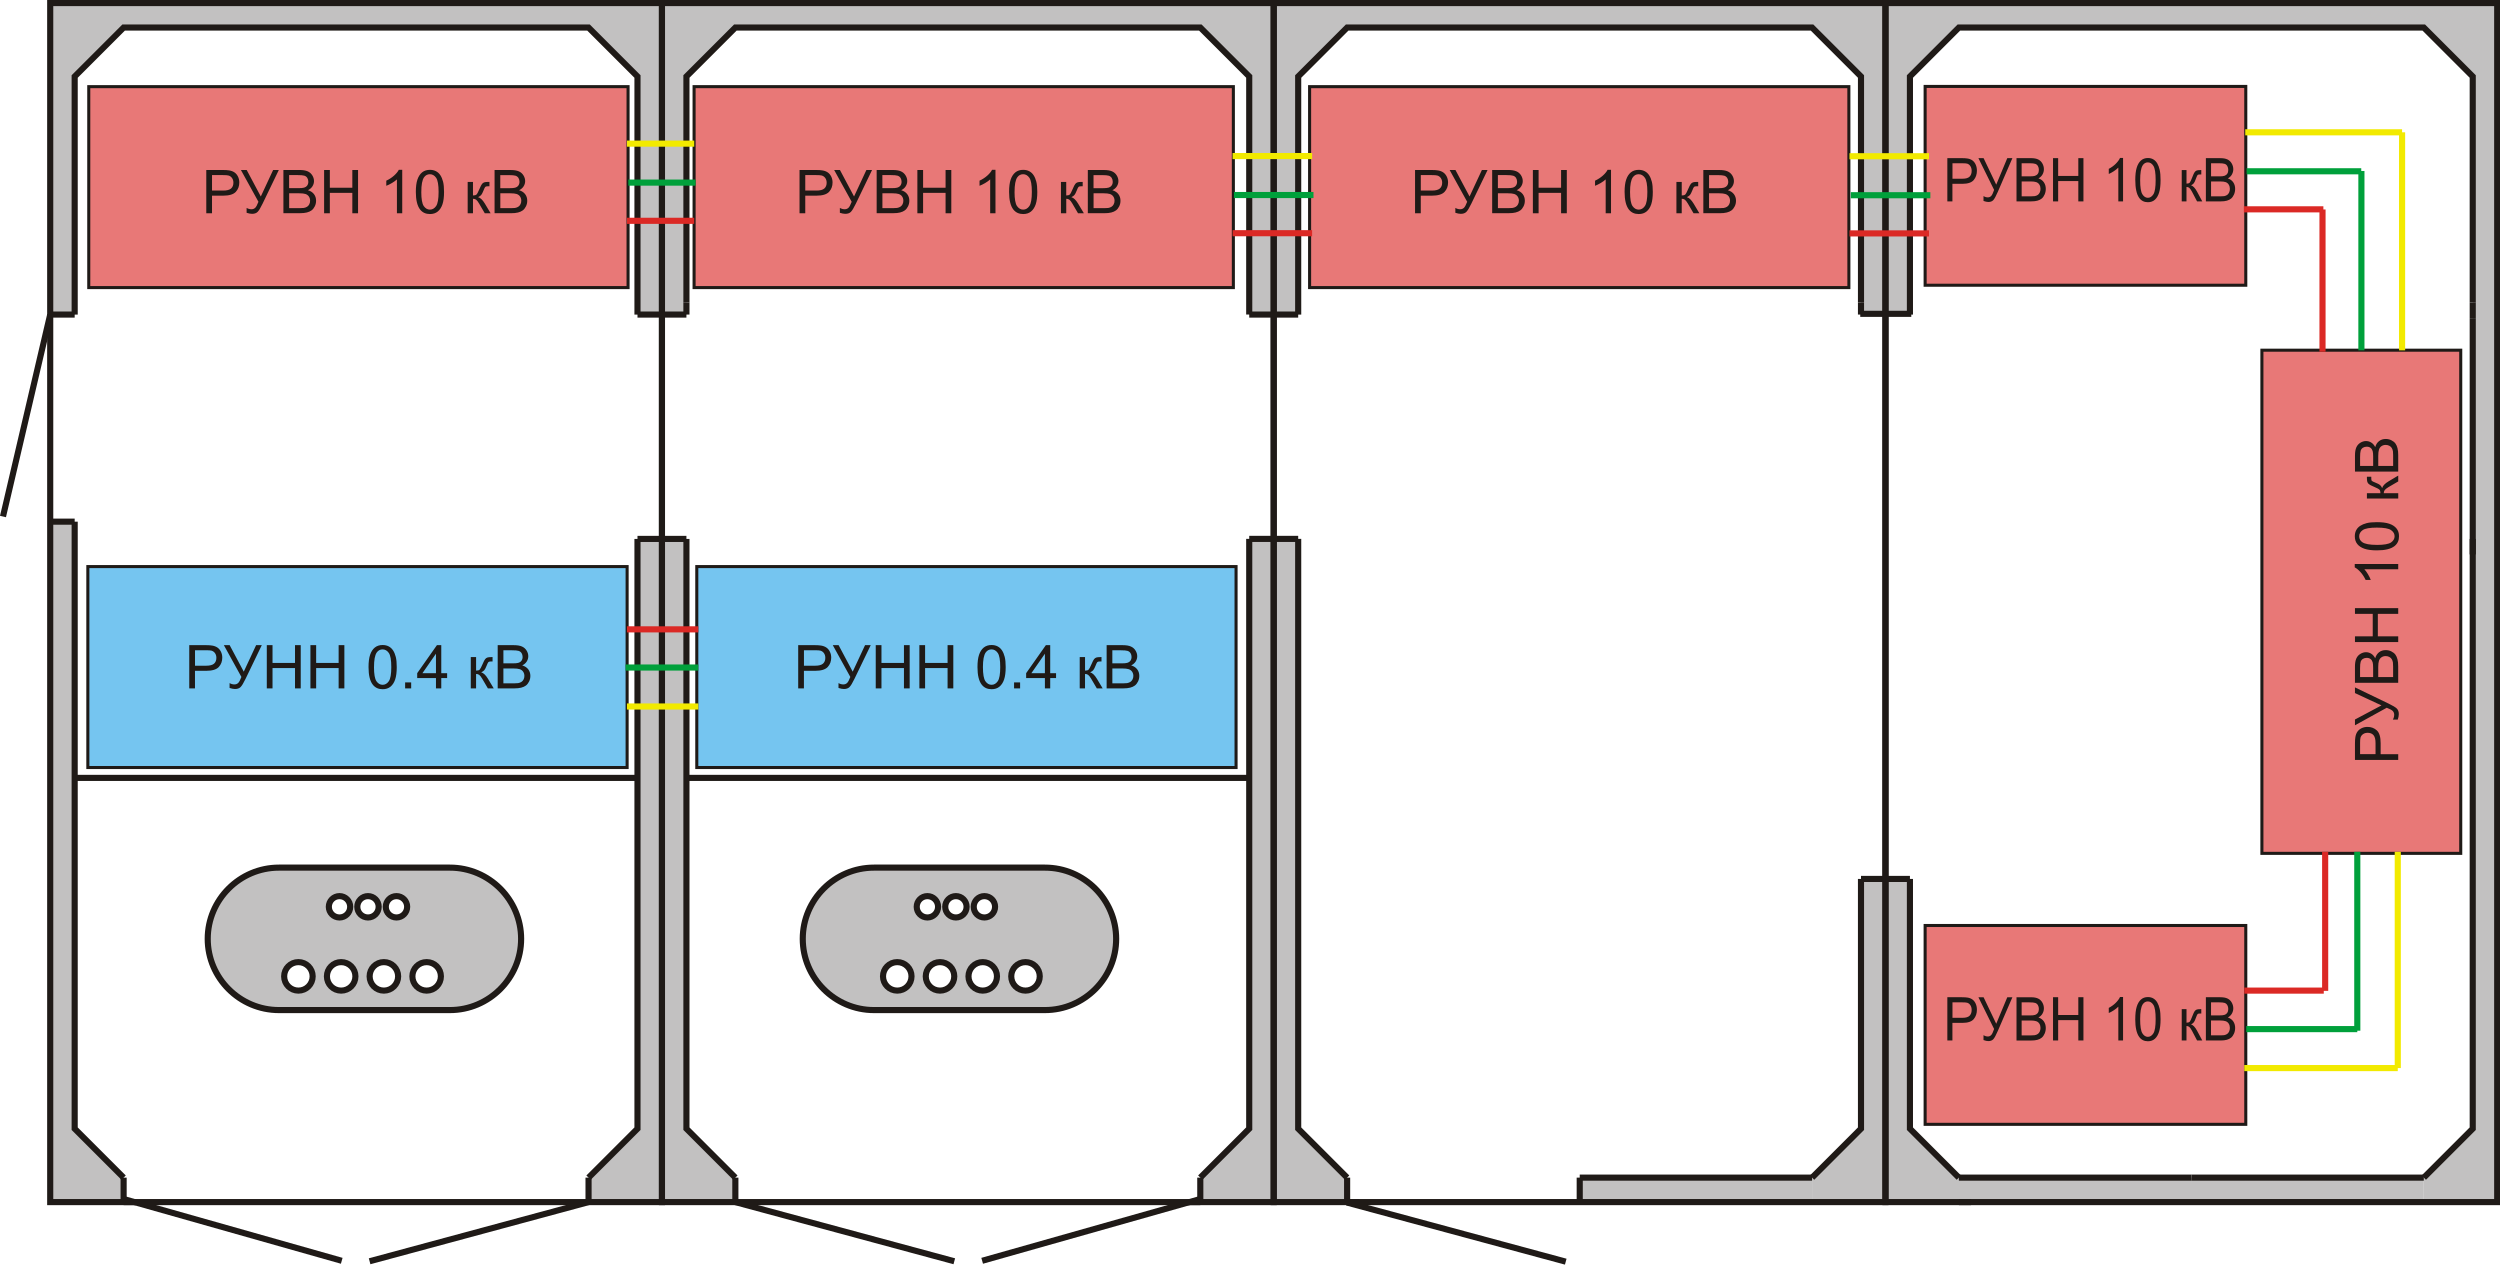 <?xml version="1.0" encoding="UTF-8" standalone="no"?>
<!-- Created with Inkscape (http://www.inkscape.org/) -->

<svg
   xmlns:dc="http://purl.org/dc/elements/1.1/"
   xmlns:cc="http://creativecommons.org/ns#"
   xmlns:rdf="http://www.w3.org/1999/02/22-rdf-syntax-ns#"
   xmlns:svg="http://www.w3.org/2000/svg"
   xmlns="http://www.w3.org/2000/svg"
   xmlns:sodipodi="http://sodipodi.sourceforge.net/DTD/sodipodi-0.dtd"
   xmlns:inkscape="http://www.inkscape.org/namespaces/inkscape"
   width="102.176mm"
   height="51.681mm"
   viewBox="0 0 362.041 183.12"
   id="svg144717"
   version="1.1"
   inkscape:version="0.91 r13725"
   sodipodi:docname="katalog_ready7_1.svg">
  <defs
     id="defs144719" />
  <sodipodi:namedview
     id="base"
     pagecolor="#ffffff"
     bordercolor="#666666"
     borderopacity="1.0"
     inkscape:pageopacity="0.0"
     inkscape:pageshadow="2"
     inkscape:zoom="0.35"
     inkscape:cx="-66.836479"
     inkscape:cy="-514.15412"
     inkscape:document-units="px"
     inkscape:current-layer="layer1"
     showgrid="false"
     fit-margin-top="0"
     fit-margin-left="0"
     fit-margin-right="0"
     fit-margin-bottom="0"
     inkscape:window-width="956"
     inkscape:window-height="1041"
     inkscape:window-x="960"
     inkscape:window-y="37"
     inkscape:window-maximized="0" />
  <g
     inkscape:label="Layer 1"
     inkscape:groupmode="layer"
     id="layer1"
     transform="translate(-441.836,164.912)">
    <g
       transform="matrix(3.59,0,0,3.59,424.469,-164.912)"
       style="clip-rule:evenodd;fill-rule:evenodd;image-rendering:optimizeQuality;shape-rendering:geometricPrecision;text-rendering:geometricPrecision"
       id="g144342">
      <polygon
         style="fill:#c2c1c1"
         points="83.856,48.491 84.349,48.491 102.611,48.491 102.611,47.504 93.239,47.504 83.856,47.504 81.882,45.53 81.882,35.455 80.895,35.455 80.895,48.491 "
         class="fil0"
         id="_113402256" />
      <polygon
         style="fill:#c2c1c1"
         points="102.611,47.504 102.611,48.491 105.572,48.491 105.572,0.123 80.895,0.123 80.895,12.659 81.882,12.659 81.882,3.085 83.856,1.11 102.611,1.11 104.585,3.085 104.585,12.207 104.585,12.834 104.585,21.739 104.585,22.365 104.585,45.53 "
         class="fil0"
         id="_113401432" />
      <polygon
         style="fill:#c2c1c1"
         points="77.934,47.504 68.561,47.504 68.561,48.491 77.934,48.491 "
         class="fil0"
         id="_113400256" />
      <polygon
         style="fill:#c2c1c1"
         points="79.908,45.53 77.934,47.504 77.934,48.491 80.895,48.491 80.895,35.455 79.908,35.455 "
         class="fil0"
         id="_113399464" />
      <polygon
         style="fill:#c2c1c1"
         points="59.179,1.11 77.934,1.11 79.908,3.085 79.908,12.207 79.908,12.659 80.895,12.659 80.895,0.123 56.218,0.123 56.218,12.689 57.205,12.689 57.205,3.085 "
         class="fil0"
         id="_113398408" />
      <polygon
         style="fill:#c2c1c1"
         points="57.205,21.738 56.218,21.738 56.218,48.491 59.179,48.491 59.179,47.504 57.205,45.53 "
         class="fil0"
         id="_113397688" />
      <polygon
         style="fill:#c2c1c1"
         points="53.256,47.504 53.256,48.491 56.218,48.491 56.218,21.738 55.23,21.738 55.23,31.379 55.23,45.53 "
         class="fil0"
         id="_113397480" />
      <path
         style="fill:#c2c1c1"
         inkscape:connector-curvature="0"
         d="m 40.093,40.745 c -1.58,0 -2.873,-1.293 -2.873,-2.873 0,-1.58 1.293,-2.873 2.873,-2.873 l 6.896,0 c 1.58,0 2.873,1.293 2.873,2.873 0,1.58 -1.293,2.873 -2.873,2.873 l -6.896,0 z m 1.724,-4.166 c 0,0.238 0.193,0.431 0.431,0.431 0.238,0 0.431,-0.193 0.431,-0.431 0,-0.238 -0.193,-0.431 -0.431,-0.431 -0.238,0 -0.431,0.193 -0.431,0.431 z m 1.149,0 c 0,0.238 0.193,0.431 0.431,0.431 0.238,0 0.431,-0.193 0.431,-0.431 0,-0.238 -0.193,-0.431 -0.431,-0.431 -0.238,0 -0.431,0.193 -0.431,0.431 z m 1.149,0 c 0,0.238 0.193,0.431 0.431,0.431 0.238,0 0.431,-0.193 0.431,-0.431 0,-0.238 -0.193,-0.431 -0.431,-0.431 -0.238,0 -0.431,0.193 -0.431,0.431 z m -3.084,2.232 c -0.317,0 -0.575,0.257 -0.575,0.575 0,0.317 0.257,0.575 0.575,0.575 0.317,0 0.575,-0.257 0.575,-0.575 0,-0.317 -0.257,-0.575 -0.575,-0.575 z m 1.149,0.575 c 0,0.317 0.257,0.575 0.575,0.575 0.317,0 0.575,-0.257 0.575,-0.575 0,-0.317 -0.257,-0.575 -0.575,-0.575 -0.317,0 -0.575,0.257 -0.575,0.575 z m 1.724,0 c 0,0.317 0.257,0.575 0.575,0.575 0.317,0 0.575,-0.257 0.575,-0.575 0,-0.317 -0.257,-0.575 -0.575,-0.575 -0.317,0 -0.575,0.257 -0.575,0.575 z m 1.724,0 c 0,0.317 0.257,0.575 0.575,0.575 0.317,0 0.575,-0.257 0.575,-0.575 0,-0.317 -0.257,-0.575 -0.575,-0.575 -0.317,0 -0.575,0.257 -0.575,0.575 z"
         class="fil0"
         id="_113390656" />
      <polygon
         style="fill:#c2c1c1"
         points="31.54,48.491 34.501,48.491 34.501,47.504 32.527,45.53 32.527,31.379 32.527,21.739 31.54,21.739 "
         class="fil0"
         id="_113391800" />
      <polygon
         style="fill:#c2c1c1"
         points="31.54,48.491 28.579,48.491 28.579,47.504 30.553,45.53 30.553,31.379 30.553,21.739 31.54,21.739 "
         class="fil0"
         id="_113393592" />
      <polygon
         style="fill:#c2c1c1"
         points="31.54,12.689 32.527,12.689 32.527,12.207 32.527,3.084 34.501,1.11 53.256,1.11 55.23,3.085 55.23,12.689 56.218,12.689 56.218,0.123 31.54,0.123 "
         class="fil0"
         id="_113391440" />
      <path
         style="fill:#c2c1c1"
         inkscape:connector-curvature="0"
         d="m 22.986,40.745 c 1.58,0 2.873,-1.293 2.873,-2.873 0,-1.58 -1.293,-2.873 -2.873,-2.873 l -6.896,0 c -1.58,0 -2.873,1.293 -2.873,2.873 0,1.58 1.293,2.873 2.873,2.873 l 6.896,0 z m -1.724,-4.166 c 0,0.238 -0.193,0.431 -0.431,0.431 -0.238,0 -0.431,-0.193 -0.431,-0.431 0,-0.238 0.193,-0.431 0.431,-0.431 0.238,0 0.431,0.193 0.431,0.431 z m -1.149,0 c 0,0.238 -0.193,0.431 -0.431,0.431 -0.238,0 -0.431,-0.193 -0.431,-0.431 0,-0.238 0.193,-0.431 0.431,-0.431 0.238,0 0.431,0.193 0.431,0.431 z m -1.149,0 c 0,0.238 -0.193,0.431 -0.431,0.431 -0.238,0 -0.431,-0.193 -0.431,-0.431 0,-0.238 0.193,-0.431 0.431,-0.431 0.238,0 0.431,0.193 0.431,0.431 z m 3.084,2.232 c 0.317,0 0.575,0.257 0.575,0.575 0,0.317 -0.257,0.575 -0.575,0.575 -0.317,0 -0.575,-0.257 -0.575,-0.575 0,-0.317 0.257,-0.575 0.575,-0.575 z m -1.149,0.575 c 0,0.317 -0.257,0.575 -0.575,0.575 -0.317,0 -0.575,-0.257 -0.575,-0.575 0,-0.317 0.257,-0.575 0.575,-0.575 0.317,0 0.575,0.257 0.575,0.575 z m -1.724,0 c 0,0.317 -0.257,0.575 -0.575,0.575 -0.317,0 -0.575,-0.257 -0.575,-0.575 0,-0.317 0.257,-0.575 0.575,-0.575 0.317,0 0.575,0.257 0.575,0.575 z m -1.724,0 c 0,0.317 -0.257,0.575 -0.575,0.575 -0.317,0 -0.575,-0.257 -0.575,-0.575 0,-0.317 0.257,-0.575 0.575,-0.575 0.317,0 0.575,0.257 0.575,0.575 z"
         class="fil0"
         id="_113389600" />
      <polygon
         style="fill:#c2c1c1"
         points="7.85,21.043 7.85,31.379 7.85,45.53 9.824,47.504 9.824,48.491 6.863,48.491 6.863,21.043 "
         class="fil0"
         id="_113388144" />
      <polygon
         style="fill:#c2c1c1"
         points="9.824,1.11 28.579,1.11 30.553,3.085 30.553,12.207 30.553,12.689 31.54,12.689 31.54,0.123 6.863,0.123 6.863,12.689 7.85,12.689 7.85,3.085 "
         class="fil0"
         id="_113387352" />
      <polygon
         style="fill:none;fill-rule:nonzero;stroke:#1f1a17;stroke-width:0.247"
         points="31.54,48.491 31.54,0.123 56.217,0.123 56.217,48.491 "
         class="fil2 str0"
         id="_113386344" />
      <polygon
         style="fill:none;fill-rule:nonzero;stroke:#1f1a17;stroke-width:0.247"
         points="31.54,48.491 31.54,0.123 6.863,0.123 6.863,48.491 "
         class="fil2 str0"
         id="_113385336" />
      <polygon
         style="fill:none;fill-rule:nonzero;stroke:#1f1a17;stroke-width:0.247"
         points="80.895,48.491 80.895,0.123 56.218,0.123 56.218,48.491 "
         class="fil2 str0"
         id="_113384192" />
      <polygon
         style="fill:none;fill-rule:nonzero;stroke:#1f1a17;stroke-width:0.247"
         points="105.572,48.491 105.572,0.123 80.895,0.123 80.895,48.491 "
         class="fil2 str0"
         id="_113383184" />
      <path
         style="fill:none;fill-rule:nonzero;stroke:#1f1a17;stroke-width:0.247"
         inkscape:connector-curvature="0"
         d="m 34.501,47.504 -1.974,-1.974 0,-23.791 m 9.9e-5,-9.532 -1.98e-4,-9.123 1.974,-1.974 18.755,-9.87e-5 1.974,1.974 1.98e-4,9.604 m -9.9e-5,9.049 -1.97e-4,23.792 -1.974,1.974"
         class="fil2 str0"
         id="_113382112" />
      <path
         style="fill:none;fill-rule:nonzero;stroke:#1f1a17;stroke-width:0.247"
         inkscape:connector-curvature="0"
         d="m 28.579,47.504 1.974,-1.974 0,-23.791 m 0,-9.05 0,-9.604 -1.974,-1.974 -18.755,0 -1.974,1.974 0,9.604 m 0,8.354 0,24.487 1.974,1.974"
         class="fil2 str0"
         id="_113381008" />
      <path
         style="fill:none;fill-rule:nonzero;stroke:#1f1a17;stroke-width:0.247"
         inkscape:connector-curvature="0"
         d="m 77.934,47.504 1.974,-1.974 0,-10.075 m 0,-23.248 0,-9.122 -1.974,-1.974 -18.755,0 -1.974,1.974 0,9.604 m 0,9.049 0,23.792 1.974,1.974"
         class="fil2 str0"
         id="_113380216" />
      <path
         style="fill:none;fill-rule:nonzero;stroke:#1f1a17;stroke-width:0.247"
         inkscape:connector-curvature="0"
         d="m 102.611,47.504 1.974,-1.974 0,-23.791 m 0,-9.532 0,-9.122 -1.974,-1.974 -18.755,0 -1.974,1.974 0,9.604 m 0,22.766 0,10.075 1.974,1.974"
         class="fil2 str0"
         id="_113379032" />
      <line
         style="fill:none;fill-rule:nonzero;stroke:#1f1a17;stroke-width:0.247"
         y2="48.491"
         x2="34.501"
         y1="47.504"
         x1="34.501"
         class="fil2 str0"
         id="_113378048" />
      <line
         style="fill:none;fill-rule:nonzero;stroke:#1f1a17;stroke-width:0.247"
         y2="48.491"
         x2="28.579"
         y1="47.504"
         x1="28.579"
         class="fil2 str0"
         id="_113377032" />
      <line
         style="fill:none;fill-rule:nonzero;stroke:#1f1a17;stroke-width:0.247"
         y2="48.491"
         x2="53.256"
         y1="47.504"
         x1="53.256"
         class="fil2 str0"
         id="_113376048" />
      <line
         style="fill:none;fill-rule:nonzero;stroke:#1f1a17;stroke-width:0.247"
         y2="48.491"
         x2="9.824"
         y1="47.504"
         x1="9.824"
         class="fil2 str0"
         id="_113375064" />
      <line
         style="fill:none;fill-rule:nonzero;stroke:#1f1a17;stroke-width:0.247"
         y2="48.491"
         x2="59.179"
         y1="47.504"
         x1="59.179"
         class="fil2 str0"
         id="_113373944" />
      <line
         style="fill:none;fill-rule:nonzero;stroke:#1f1a17;stroke-width:0.247"
         y2="31.379"
         x2="55.23"
         y1="31.379"
         x1="32.527"
         class="fil2 str0"
         id="_113372928" />
      <line
         style="fill:none;fill-rule:nonzero;stroke:#1f1a17;stroke-width:0.247"
         y2="31.379"
         x2="7.85"
         y1="31.379"
         x1="30.553"
         class="fil2 str0"
         id="_113371944" />
      <path
         style="fill:none;fill-rule:nonzero;stroke:#1f1a17;stroke-width:0.247"
         inkscape:connector-curvature="0"
         d="m 46.989,40.745 -6.896,0 c -1.58,0 -2.873,-1.293 -2.873,-2.873 l 0,0 c 0,-1.58 1.293,-2.873 2.873,-2.873 l 6.896,0 c 1.58,0 2.873,1.293 2.873,2.873 l 0,0 c 0,1.58 -1.293,2.873 -2.873,2.873 z"
         class="fil2 str0"
         id="_113370824" />
      <path
         style="fill:none;fill-rule:nonzero;stroke:#1f1a17;stroke-width:0.247"
         inkscape:connector-curvature="0"
         d="m 46.205,39.96 c -0.317,0 -0.575,-0.257 -0.575,-0.575 0,-0.317 0.257,-0.575 0.575,-0.575 0.317,0 0.575,0.257 0.575,0.575 0,0.317 -0.257,0.575 -0.575,0.575 z"
         class="fil2 str0"
         id="_113369744" />
      <path
         style="fill:none;fill-rule:nonzero;stroke:#1f1a17;stroke-width:0.247"
         inkscape:connector-curvature="0"
         d="m 44.48,39.96 c -0.317,0 -0.575,-0.257 -0.575,-0.575 0,-0.317 0.257,-0.575 0.575,-0.575 0.317,0 0.575,0.257 0.575,0.575 0,0.317 -0.257,0.575 -0.575,0.575 z"
         class="fil2 str0"
         id="_113368632" />
      <path
         style="fill:none;fill-rule:nonzero;stroke:#1f1a17;stroke-width:0.247"
         inkscape:connector-curvature="0"
         d="m 42.757,39.96 c -0.317,0 -0.575,-0.257 -0.575,-0.575 0,-0.317 0.257,-0.575 0.575,-0.575 0.317,0 0.575,0.257 0.575,0.575 0,0.317 -0.257,0.575 -0.575,0.575 z"
         class="fil2 str0"
         id="_113367552" />
      <path
         style="fill:none;fill-rule:nonzero;stroke:#1f1a17;stroke-width:0.247"
         inkscape:connector-curvature="0"
         d="m 41.032,39.96 c -0.317,0 -0.575,-0.257 -0.575,-0.575 0,-0.317 0.257,-0.575 0.575,-0.575 0.317,0 0.575,0.257 0.575,0.575 0,0.317 -0.257,0.575 -0.575,0.575 z"
         class="fil2 str0"
         id="_113366472" />
      <path
         style="fill:none;fill-rule:nonzero;stroke:#1f1a17;stroke-width:0.247"
         inkscape:connector-curvature="0"
         d="m 44.547,37.01 c -0.238,0 -0.431,-0.193 -0.431,-0.431 0,-0.238 0.193,-0.431 0.431,-0.431 0.238,0 0.431,0.193 0.431,0.431 0,0.238 -0.193,0.431 -0.431,0.431 z"
         class="fil2 str0"
         id="_113365392" />
      <path
         style="fill:none;fill-rule:nonzero;stroke:#1f1a17;stroke-width:0.247"
         inkscape:connector-curvature="0"
         d="m 43.398,37.01 c -0.238,0 -0.431,-0.193 -0.431,-0.431 0,-0.238 0.193,-0.431 0.431,-0.431 0.238,0 0.431,0.193 0.431,0.431 0,0.238 -0.193,0.431 -0.431,0.431 z"
         class="fil2 str0"
         id="_113364312" />
      <path
         style="fill:none;fill-rule:nonzero;stroke:#1f1a17;stroke-width:0.247"
         inkscape:connector-curvature="0"
         d="m 42.248,37.01 c -0.238,0 -0.431,-0.193 -0.431,-0.431 0,-0.238 0.193,-0.431 0.431,-0.431 0.238,0 0.431,0.193 0.431,0.431 0,0.238 -0.193,0.431 -0.431,0.431 z"
         class="fil2 str0"
         id="_113363096" />
      <path
         style="fill:none;fill-rule:nonzero;stroke:#1f1a17;stroke-width:0.247"
         inkscape:connector-curvature="0"
         d="m 16.09,40.745 6.896,0 c 1.58,0 2.873,-1.293 2.873,-2.873 l 0,0 c 0,-1.58 -1.293,-2.873 -2.873,-2.873 l -6.896,0 c -1.58,0 -2.873,1.293 -2.873,2.873 l 0,0 c 0,1.58 1.293,2.873 2.873,2.873 z"
         class="fil2 str0"
         id="_113361352" />
      <path
         style="fill:none;fill-rule:nonzero;stroke:#1f1a17;stroke-width:0.247"
         inkscape:connector-curvature="0"
         d="m 16.875,39.96 c 0.317,0 0.575,-0.257 0.575,-0.575 0,-0.317 -0.257,-0.575 -0.575,-0.575 -0.317,0 -0.575,0.257 -0.575,0.575 0,0.317 0.257,0.575 0.575,0.575 z"
         class="fil2 str0"
         id="_113360272" />
      <path
         style="fill:none;fill-rule:nonzero;stroke:#1f1a17;stroke-width:0.247"
         inkscape:connector-curvature="0"
         d="m 18.6,39.96 c 0.317,0 0.575,-0.257 0.575,-0.575 0,-0.317 -0.257,-0.575 -0.575,-0.575 -0.317,0 -0.575,0.257 -0.575,0.575 0,0.317 0.257,0.575 0.575,0.575 z"
         class="fil2 str0"
         id="_113359192" />
      <path
         style="fill:none;fill-rule:nonzero;stroke:#1f1a17;stroke-width:0.247"
         inkscape:connector-curvature="0"
         d="m 20.323,39.96 c 0.317,0 0.575,-0.257 0.575,-0.575 0,-0.317 -0.257,-0.575 -0.575,-0.575 -0.317,0 -0.575,0.257 -0.575,0.575 0,0.317 0.257,0.575 0.575,0.575 z"
         class="fil2 str0"
         id="_113358112" />
      <path
         style="fill:none;fill-rule:nonzero;stroke:#1f1a17;stroke-width:0.247"
         inkscape:connector-curvature="0"
         d="m 22.048,39.96 c 0.317,0 0.575,-0.257 0.575,-0.575 0,-0.317 -0.257,-0.575 -0.575,-0.575 -0.317,0 -0.575,0.257 -0.575,0.575 0,0.317 0.257,0.575 0.575,0.575 z"
         class="fil2 str0"
         id="_113357032" />
      <path
         style="fill:none;fill-rule:nonzero;stroke:#1f1a17;stroke-width:0.247"
         inkscape:connector-curvature="0"
         d="m 18.533,37.01 c 0.238,0 0.431,-0.193 0.431,-0.431 0,-0.238 -0.193,-0.431 -0.431,-0.431 -0.238,0 -0.431,0.193 -0.431,0.431 0,0.238 0.193,0.431 0.431,0.431 z"
         class="fil2 str0"
         id="_113355952" />
      <path
         style="fill:none;fill-rule:nonzero;stroke:#1f1a17;stroke-width:0.247"
         inkscape:connector-curvature="0"
         d="m 19.682,37.01 c 0.238,0 0.431,-0.193 0.431,-0.431 0,-0.238 -0.193,-0.431 -0.431,-0.431 -0.238,0 -0.431,0.193 -0.431,0.431 0,0.238 0.193,0.431 0.431,0.431 z"
         class="fil2 str0"
         id="_113354872" />
      <path
         style="fill:none;fill-rule:nonzero;stroke:#1f1a17;stroke-width:0.247"
         inkscape:connector-curvature="0"
         d="m 20.831,37.01 c 0.238,0 0.431,-0.193 0.431,-0.431 0,-0.238 -0.193,-0.431 -0.431,-0.431 -0.238,0 -0.431,0.193 -0.431,0.431 0,0.238 0.193,0.431 0.431,0.431 z"
         class="fil2 str0"
         id="_113353792" />
      <line
         style="fill:none;fill-rule:nonzero;stroke:#1f1a17;stroke-width:0.247"
         y2="21.043"
         x2="6.863"
         y1="21.043"
         x1="7.85"
         class="fil2 str0"
         id="_113352808" />
      <line
         style="fill:none;fill-rule:nonzero;stroke:#1f1a17;stroke-width:0.247"
         y2="12.689"
         x2="6.863"
         y1="12.689"
         x1="7.85"
         class="fil2 str0"
         id="_113351688" />
      <line
         style="fill:none;fill-rule:nonzero;stroke:#1f1a17;stroke-width:0.247"
         y2="50.878"
         x2="43.333"
         y1="48.491"
         x1="34.501"
         class="fil2 str0"
         id="_113350704" />
      <line
         style="fill:none;fill-rule:nonzero;stroke:#1f1a17;stroke-width:0.247"
         y2="50.878"
         x2="19.747"
         y1="48.491"
         x1="28.579"
         class="fil2 str0"
         id="_113349720" />
      <line
         style="fill:none;fill-rule:nonzero;stroke:#1f1a17;stroke-width:0.247"
         y2="50.894"
         x2="67.998"
         y1="48.507"
         x1="59.166"
         class="fil2 str0"
         id="_113348736" />
      <line
         style="fill:none;fill-rule:nonzero;stroke:#1f1a17;stroke-width:0.247"
         y2="48.491"
         x2="52.763"
         y1="48.491"
         x1="53.256"
         class="fil2 str0"
         id="_113347752" />
      <line
         style="fill:none;fill-rule:nonzero;stroke:#1f1a17;stroke-width:0.247"
         y2="48.491"
         x2="10.317"
         y1="48.491"
         x1="9.824"
         class="fil2 str0"
         id="_113346768" />
      <line
         style="fill:none;fill-rule:nonzero;stroke:#1f1a17;stroke-width:0.247"
         y2="48.491"
         x2="59.672"
         y1="48.491"
         x1="59.179"
         class="fil2 str0"
         id="_113345784" />
      <line
         style="fill:none;fill-rule:nonzero;stroke:#1f1a17;stroke-width:0.247"
         y2="48.491"
         x2="84.349"
         y1="48.491"
         x1="83.856"
         class="fil2 str0"
         id="_113344800" />
      <line
         style="fill:none;fill-rule:nonzero;stroke:#1f1a17;stroke-width:0.247"
         y2="50.859"
         x2="44.457"
         y1="48.384"
         x1="53.194"
         class="fil2 str0"
         id="_113343816" />
      <line
         style="fill:none;fill-rule:nonzero;stroke:#1f1a17;stroke-width:0.247"
         y2="50.859"
         x2="18.623"
         y1="48.384"
         x1="9.886"
         class="fil2 str0"
         id="_113342832" />
      <line
         style="fill:none;fill-rule:nonzero;stroke:#1f1a17;stroke-width:0.247"
         y2="20.836"
         x2="4.958"
         y1="12.689"
         x1="6.863"
         class="fil2 str0"
         id="_113341712" />
      <polygon
         style="fill:none;fill-rule:nonzero;stroke:#1f1a17;stroke-width:0.247"
         points="33.007,30.899 33.007,22.917 54.637,22.917 54.637,30.899 "
         class="fil2 str0"
         id="_113340704" />
      <polygon
         style="fill:none;fill-rule:nonzero;stroke:#1f1a17;stroke-width:0.247"
         points="30.073,30.899 30.073,22.917 8.443,22.917 8.443,30.899 "
         class="fil2 str0"
         id="_113339696" />
      <polygon
         style="fill:none;fill-rule:nonzero;stroke:#1f1a17;stroke-width:0.247"
         points="32.898,11.539 32.898,3.557 54.528,3.557 54.528,11.539 "
         class="fil2 str0"
         id="_113338688" />
      <polygon
         style="fill:none;fill-rule:nonzero;stroke:#1f1a17;stroke-width:0.247"
         points="57.727,11.539 57.727,3.557 79.357,3.557 79.357,11.539 "
         class="fil2 str0"
         id="_113337680" />
      <polygon
         style="fill:none;fill-rule:nonzero;stroke:#1f1a17;stroke-width:0.247"
         points="30.111,11.539 30.111,3.557 8.48,3.557 8.48,11.539 "
         class="fil2 str0"
         id="_113336672" />
      <line
         style="fill:none;fill-rule:nonzero;stroke:#1f1a17;stroke-width:0.247"
         y2="47.504"
         x2="68.562"
         y1="47.504"
         x1="77.934"
         class="fil2 str0"
         id="_113335688" />
      <line
         style="fill:none;fill-rule:nonzero;stroke:#1f1a17;stroke-width:0.247"
         y2="47.504"
         x2="93.239"
         y1="47.504"
         x1="102.611"
         class="fil2 str0"
         id="_113334704" />
      <line
         style="fill:none;fill-rule:nonzero;stroke:#1f1a17;stroke-width:0.247"
         y2="48.491"
         x2="68.562"
         y1="47.504"
         x1="68.562"
         class="fil2 str0"
         id="_113333720" />
      <line
         style="fill:none;fill-rule:nonzero;stroke:#1f1a17;stroke-width:0.247"
         y2="12.689"
         x2="79.908"
         y1="12.207"
         x1="79.908"
         class="fil2 str0"
         id="_113332928" />
      <line
         style="fill:none;fill-rule:nonzero;stroke:#1f1a17;stroke-width:0.247"
         y2="22.365"
         x2="104.585"
         y1="12.834"
         x1="104.585"
         class="fil2 str0"
         id="_113331968" />
      <polygon
         style="fill:none;fill-rule:nonzero;stroke:#1f1a17;stroke-width:0.247"
         points="104.039,14.188 96.142,14.188 96.142,34.361 104.039,34.361 "
         class="fil2 str0"
         id="_113330960" />
      <polygon
         style="fill:none;fill-rule:nonzero;stroke:#1f1a17;stroke-width:0.247"
         points="95.368,11.444 95.368,3.548 82.557,3.548 82.557,11.444 "
         class="fil2 str0"
         id="_113329952" />
      <polygon
         style="fill:none;fill-rule:nonzero;stroke:#1f1a17;stroke-width:0.247"
         points="95.368,45.292 95.368,37.395 82.557,37.395 82.557,45.292 "
         class="fil2 str0"
         id="_113327976" />
      <polygon
         style="fill:#e87877"
         points="8.48,3.557 8.48,11.539 30.111,11.539 30.111,3.557 "
         class="fil5"
         id="_113327440" />
      <polygon
         style="fill:#e87877"
         points="32.898,3.557 32.898,11.539 54.528,11.539 54.528,3.557 "
         class="fil5"
         id="_113326440" />
      <polygon
         style="fill:#e87877"
         points="57.727,3.557 57.727,11.539 79.358,11.539 79.357,3.557 "
         class="fil5"
         id="_113325440" />
      <polygon
         style="fill:#e87877"
         points="96.142,14.188 96.142,34.361 104.039,34.361 104.039,14.188 "
         class="fil5"
         id="_113289080" />
      <polygon
         style="fill:#e87877"
         points="95.368,3.548 82.557,3.548 82.557,11.444 95.368,11.444 "
         class="fil5"
         id="_113288080" />
      <polygon
         style="fill:#e87877"
         points="95.368,37.395 82.557,37.395 82.557,45.292 95.368,45.292 "
         class="fil5"
         id="_113299968" />
      <polygon
         style="fill:#75c5f0"
         points="8.443,22.917 8.443,30.899 30.073,30.899 30.073,22.917 "
         class="fil1"
         id="_113299760" />
      <polygon
         style="fill:#75c5f0"
         points="33.007,22.917 33.007,30.899 54.637,30.899 54.637,22.917 "
         class="fil1"
         id="_113298376" />
      <path
         style="fill:#1f1a17;fill-rule:nonzero"
         inkscape:connector-curvature="0"
         d="m 13.159,8.602 0,-1.745 0.658,0 c 0.116,0 0.204,0.006 0.265,0.017 0.086,0.014 0.158,0.041 0.216,0.082 0.058,0.04 0.104,0.096 0.14,0.168 0.035,0.072 0.053,0.152 0.053,0.238 0,0.148 -0.047,0.274 -0.141,0.377 -0.095,0.102 -0.265,0.154 -0.512,0.154 l -0.448,0 0,0.709 -0.231,0 z m 0.231,-0.915 0.451,0 c 0.149,0 0.255,-0.028 0.318,-0.083 0.063,-0.056 0.094,-0.134 0.094,-0.234 0,-0.073 -0.018,-0.136 -0.055,-0.188 C 14.16,7.129 14.112,7.095 14.051,7.079 14.012,7.068 13.941,7.063 13.836,7.063 l -0.446,0 0,0.624 z m 1.165,-0.83 0.234,0 0.569,1.069 0.498,-1.069 0.229,0 -0.654,1.357 c -0.082,0.17 -0.149,0.281 -0.201,0.333 -0.052,0.052 -0.128,0.079 -0.225,0.079 -0.06,0 -0.132,-0.014 -0.219,-0.042 l 0,-0.197 c 0.062,0.036 0.127,0.054 0.196,0.054 0.056,0 0.105,-0.018 0.146,-0.054 0.041,-0.036 0.086,-0.118 0.135,-0.247 l -0.707,-1.282 z m 1.715,1.745 0,-1.745 0.655,0 c 0.133,0 0.24,0.018 0.321,0.053 0.081,0.035 0.144,0.09 0.189,0.163 0.045,0.073 0.069,0.15 0.069,0.23 0,0.074 -0.02,0.145 -0.061,0.21 -0.04,0.066 -0.102,0.119 -0.183,0.16 0.106,0.031 0.186,0.084 0.243,0.158 0.057,0.075 0.085,0.163 0.085,0.264 0,0.082 -0.017,0.158 -0.052,0.228 -0.035,0.07 -0.077,0.124 -0.128,0.162 -0.051,0.038 -0.115,0.067 -0.191,0.086 -0.076,0.02 -0.17,0.029 -0.282,0.029 l -0.665,0 z m 0.231,-1.012 0.377,0 c 0.102,0 0.176,-0.007 0.22,-0.02 0.059,-0.017 0.103,-0.046 0.132,-0.087 0.03,-0.041 0.045,-0.091 0.045,-0.152 0,-0.058 -0.014,-0.109 -0.041,-0.153 -0.028,-0.044 -0.068,-0.075 -0.119,-0.091 -0.052,-0.016 -0.14,-0.024 -0.266,-0.024 l -0.349,0 0,0.527 z m 0,0.806 0.434,0 c 0.075,0 0.127,-0.003 0.157,-0.008 0.053,-0.01 0.098,-0.025 0.133,-0.048 0.036,-0.022 0.065,-0.054 0.088,-0.097 0.023,-0.043 0.034,-0.091 0.034,-0.147 0,-0.065 -0.017,-0.122 -0.05,-0.17 C 17.265,7.879 17.219,7.845 17.16,7.825 17.101,7.806 17.015,7.797 16.905,7.797 l -0.403,0 0,0.6 z m 1.411,0.206 0,-1.745 0.231,0 0,0.717 0.907,0 0,-0.717 0.231,0 0,1.745 -0.231,0 0,-0.822 -0.907,0 0,0.822 -0.231,0 z m 3.151,0 -0.214,0 0,-1.365 c -0.052,0.049 -0.119,0.098 -0.203,0.147 -0.084,0.049 -0.159,0.086 -0.226,0.111 l 0,-0.207 c 0.12,-0.056 0.225,-0.125 0.314,-0.205 0.089,-0.08 0.153,-0.158 0.191,-0.234 l 0.138,0 0,1.752 z m 0.549,-0.86 c 0,-0.206 0.021,-0.373 0.064,-0.498 0.042,-0.126 0.106,-0.223 0.189,-0.291 0.084,-0.068 0.189,-0.102 0.316,-0.102 0.094,0 0.176,0.019 0.247,0.057 0.071,0.038 0.129,0.092 0.175,0.163 0.046,0.071 0.082,0.158 0.108,0.26 0.026,0.102 0.039,0.239 0.039,0.412 0,0.205 -0.021,0.37 -0.063,0.496 -0.042,0.126 -0.105,0.223 -0.189,0.292 -0.084,0.069 -0.189,0.103 -0.317,0.103 -0.168,0 -0.3,-0.06 -0.396,-0.181 C 21.67,8.306 21.612,8.069 21.612,7.742 Z m 0.22,0 c 0,0.286 0.034,0.477 0.101,0.572 0.067,0.095 0.149,0.142 0.248,0.142 0.099,0 0.181,-0.048 0.248,-0.143 0.067,-0.095 0.101,-0.286 0.101,-0.571 0,-0.287 -0.034,-0.478 -0.101,-0.572 -0.067,-0.095 -0.15,-0.142 -0.25,-0.142 -0.099,0 -0.177,0.042 -0.236,0.125 -0.074,0.106 -0.11,0.303 -0.11,0.589 z m 1.871,-0.403 0.214,0 0,0.546 c 0.068,0 0.116,-0.013 0.143,-0.039 0.027,-0.026 0.067,-0.102 0.121,-0.229 0.042,-0.1 0.076,-0.166 0.102,-0.198 0.026,-0.032 0.056,-0.053 0.091,-0.064 0.034,-0.011 0.089,-0.017 0.164,-0.017 l 0.043,0 0,0.177 -0.06,-0.001 c -0.056,0 -0.092,0.009 -0.108,0.025 -0.017,0.017 -0.042,0.069 -0.076,0.156 -0.032,0.082 -0.062,0.139 -0.089,0.171 -0.027,0.032 -0.069,0.061 -0.125,0.087 0.092,0.025 0.182,0.111 0.271,0.257 l 0.234,0.392 -0.236,0 -0.229,-0.392 C 24.118,8.132 24.077,8.08 24.043,8.055 24.008,8.03 23.966,8.018 23.917,8.018 l 0,0.584 -0.214,0 0,-1.264 z m 1.085,1.264 0,-1.745 0.655,0 c 0.133,0 0.24,0.018 0.321,0.053 0.081,0.035 0.144,0.09 0.189,0.163 0.045,0.073 0.069,0.15 0.069,0.23 0,0.074 -0.02,0.145 -0.061,0.21 -0.04,0.066 -0.102,0.119 -0.183,0.16 0.106,0.031 0.187,0.084 0.243,0.158 0.057,0.075 0.085,0.163 0.085,0.264 0,0.082 -0.017,0.158 -0.052,0.228 -0.035,0.07 -0.077,0.124 -0.128,0.162 -0.051,0.038 -0.115,0.067 -0.191,0.086 -0.076,0.02 -0.17,0.029 -0.282,0.029 l -0.665,0 z m 0.231,-1.012 0.377,0 c 0.102,0 0.176,-0.007 0.22,-0.02 0.058,-0.017 0.103,-0.046 0.132,-0.087 0.03,-0.041 0.045,-0.091 0.045,-0.152 0,-0.058 -0.014,-0.109 -0.041,-0.153 -0.028,-0.044 -0.068,-0.075 -0.119,-0.091 -0.052,-0.016 -0.14,-0.024 -0.266,-0.024 l -0.349,0 0,0.527 z m 0,0.806 0.434,0 c 0.075,0 0.127,-0.003 0.157,-0.008 0.053,-0.01 0.098,-0.025 0.133,-0.048 0.036,-0.022 0.065,-0.054 0.088,-0.097 0.023,-0.043 0.035,-0.091 0.035,-0.147 0,-0.065 -0.017,-0.122 -0.05,-0.17 C 25.784,7.879 25.738,7.845 25.678,7.825 25.619,7.806 25.534,7.797 25.423,7.797 l -0.403,0 0,0.6 z"
         class="fil3"
         id="_113293248" />
      <path
         style="fill:#1f1a17;fill-rule:nonzero"
         inkscape:connector-curvature="0"
         d="m 12.472,27.769 0,-1.745 0.658,0 c 0.116,0 0.204,0.006 0.265,0.017 0.086,0.014 0.158,0.042 0.216,0.082 0.058,0.04 0.104,0.096 0.14,0.168 0.035,0.072 0.053,0.152 0.053,0.238 0,0.148 -0.047,0.274 -0.141,0.377 -0.095,0.102 -0.265,0.154 -0.512,0.154 l -0.448,0 0,0.709 -0.231,0 z m 0.231,-0.915 0.451,0 c 0.149,0 0.255,-0.028 0.318,-0.083 0.063,-0.056 0.094,-0.134 0.094,-0.235 0,-0.073 -0.018,-0.136 -0.055,-0.188 -0.037,-0.052 -0.085,-0.086 -0.146,-0.103 -0.039,-0.01 -0.111,-0.015 -0.215,-0.015 l -0.446,0 0,0.623 z m 1.165,-0.829 0.234,0 0.569,1.069 0.498,-1.069 0.229,0 -0.654,1.357 c -0.082,0.17 -0.149,0.281 -0.201,0.333 -0.052,0.052 -0.128,0.079 -0.225,0.079 -0.06,0 -0.132,-0.014 -0.219,-0.042 l 0,-0.197 c 0.062,0.036 0.127,0.054 0.196,0.054 0.056,0 0.105,-0.018 0.146,-0.054 0.041,-0.036 0.086,-0.118 0.135,-0.247 l -0.707,-1.282 z m 1.732,1.745 0,-1.745 0.231,0 0,0.717 0.907,0 0,-0.717 0.231,0 0,1.745 -0.231,0 0,-0.822 -0.907,0 0,0.822 -0.231,0 z m 1.76,0 0,-1.745 0.231,0 0,0.717 0.907,0 0,-0.717 0.231,0 0,1.745 -0.231,0 0,-0.822 -0.907,0 0,0.822 -0.231,0 z m 2.344,-0.86 c 0,-0.206 0.021,-0.373 0.064,-0.498 0.042,-0.126 0.106,-0.223 0.189,-0.291 0.084,-0.068 0.189,-0.102 0.316,-0.102 0.094,0 0.176,0.019 0.247,0.057 0.071,0.037 0.129,0.092 0.175,0.163 0.046,0.071 0.082,0.158 0.108,0.26 0.026,0.102 0.039,0.239 0.039,0.412 0,0.205 -0.021,0.37 -0.063,0.496 -0.042,0.126 -0.105,0.223 -0.189,0.292 -0.084,0.069 -0.189,0.103 -0.317,0.103 -0.168,0 -0.3,-0.06 -0.396,-0.181 -0.115,-0.145 -0.173,-0.382 -0.173,-0.709 z m 0.22,0 c 0,0.287 0.034,0.477 0.101,0.572 0.067,0.095 0.149,0.142 0.248,0.142 0.099,0 0.181,-0.048 0.248,-0.143 0.067,-0.095 0.101,-0.286 0.101,-0.571 0,-0.287 -0.034,-0.478 -0.101,-0.572 -0.067,-0.095 -0.15,-0.142 -0.25,-0.142 -0.099,0 -0.177,0.042 -0.236,0.125 -0.074,0.106 -0.11,0.303 -0.11,0.589 z m 1.256,0.86 0,-0.244 0.244,0 0,0.244 -0.244,0 z m 1.244,0 0,-0.418 -0.757,0 0,-0.197 0.796,-1.131 0.175,0 0,1.131 0.236,0 0,0.197 -0.236,0 0,0.418 -0.214,0 z m 0,-0.614 0,-0.786 -0.546,0.786 0.546,0 z m 1.405,-0.65 0.214,0 0,0.546 c 0.068,0 0.116,-0.013 0.143,-0.039 0.027,-0.027 0.067,-0.103 0.121,-0.229 0.042,-0.1 0.076,-0.166 0.102,-0.197 0.026,-0.032 0.056,-0.053 0.091,-0.064 0.034,-0.011 0.089,-0.017 0.164,-0.017 l 0.043,0 0,0.177 -0.06,-0.001 c -0.056,0 -0.092,0.009 -0.108,0.025 -0.017,0.017 -0.042,0.07 -0.076,0.156 -0.032,0.082 -0.062,0.139 -0.089,0.171 -0.027,0.032 -0.069,0.061 -0.125,0.087 0.092,0.025 0.182,0.111 0.271,0.257 l 0.234,0.391 -0.236,0 -0.229,-0.391 c -0.047,-0.079 -0.088,-0.13 -0.122,-0.155 -0.035,-0.025 -0.077,-0.037 -0.125,-0.037 l 0,0.584 -0.214,0 0,-1.264 z m 1.085,1.264 0,-1.745 0.655,0 c 0.133,0 0.24,0.018 0.321,0.053 0.081,0.035 0.144,0.09 0.189,0.163 0.046,0.073 0.069,0.15 0.069,0.23 0,0.074 -0.02,0.145 -0.061,0.211 -0.04,0.066 -0.102,0.119 -0.183,0.16 0.106,0.031 0.186,0.084 0.243,0.158 0.057,0.075 0.085,0.163 0.085,0.264 0,0.082 -0.017,0.158 -0.052,0.228 -0.035,0.07 -0.077,0.124 -0.128,0.162 -0.051,0.038 -0.115,0.067 -0.191,0.086 -0.076,0.019 -0.17,0.029 -0.282,0.029 l -0.665,0 z m 0.231,-1.011 0.377,0 c 0.102,0 0.176,-0.007 0.22,-0.02 0.059,-0.017 0.103,-0.046 0.132,-0.087 0.03,-0.041 0.045,-0.091 0.045,-0.152 0,-0.058 -0.014,-0.109 -0.041,-0.153 -0.028,-0.044 -0.068,-0.074 -0.119,-0.091 -0.052,-0.016 -0.14,-0.024 -0.266,-0.024 l -0.349,0 0,0.527 z m 0,0.806 0.434,0 c 0.075,0 0.127,-0.003 0.157,-0.008 0.053,-0.01 0.098,-0.026 0.133,-0.048 0.036,-0.022 0.065,-0.055 0.088,-0.097 0.023,-0.043 0.034,-0.091 0.034,-0.147 0,-0.065 -0.017,-0.121 -0.05,-0.17 -0.033,-0.048 -0.08,-0.082 -0.139,-0.101 -0.059,-0.019 -0.144,-0.029 -0.255,-0.029 l -0.403,0 0,0.6 z"
         class="fil3"
         id="_113293040" />
      <path
         style="fill:#1f1a17;fill-rule:nonzero"
         inkscape:connector-curvature="0"
         d="m 37.09,8.602 0,-1.745 0.658,0 c 0.116,0 0.204,0.006 0.265,0.017 0.086,0.014 0.158,0.041 0.216,0.082 0.058,0.04 0.104,0.096 0.14,0.168 0.035,0.072 0.053,0.152 0.053,0.238 0,0.148 -0.047,0.274 -0.141,0.377 -0.095,0.102 -0.265,0.154 -0.512,0.154 l -0.448,0 0,0.709 -0.231,0 z m 0.231,-0.915 0.451,0 c 0.149,0 0.255,-0.028 0.318,-0.083 0.063,-0.056 0.094,-0.134 0.094,-0.234 0,-0.073 -0.018,-0.136 -0.055,-0.188 C 38.092,7.129 38.043,7.095 37.983,7.079 37.944,7.068 37.872,7.063 37.767,7.063 l -0.446,0 0,0.624 z m 1.165,-0.83 0.234,0 0.569,1.069 0.498,-1.069 0.229,0 -0.654,1.357 c -0.082,0.17 -0.149,0.281 -0.201,0.333 -0.052,0.052 -0.128,0.079 -0.225,0.079 -0.06,0 -0.132,-0.014 -0.219,-0.042 l 0,-0.197 c 0.062,0.036 0.127,0.054 0.196,0.054 0.056,0 0.105,-0.018 0.146,-0.054 0.041,-0.036 0.086,-0.118 0.135,-0.247 l -0.707,-1.282 z m 1.715,1.745 0,-1.745 0.655,0 c 0.133,0 0.24,0.018 0.321,0.053 0.081,0.035 0.144,0.09 0.189,0.163 0.046,0.073 0.069,0.15 0.069,0.23 0,0.074 -0.02,0.145 -0.061,0.21 -0.04,0.066 -0.102,0.119 -0.183,0.16 0.106,0.031 0.186,0.084 0.243,0.158 0.057,0.075 0.085,0.163 0.085,0.264 0,0.082 -0.017,0.158 -0.052,0.228 -0.035,0.07 -0.077,0.124 -0.128,0.162 -0.051,0.038 -0.115,0.067 -0.191,0.086 -0.076,0.02 -0.17,0.029 -0.282,0.029 l -0.665,0 z m 0.231,-1.012 0.377,0 c 0.102,0 0.176,-0.007 0.22,-0.02 0.059,-0.017 0.103,-0.046 0.132,-0.087 0.03,-0.041 0.045,-0.091 0.045,-0.152 0,-0.058 -0.014,-0.109 -0.041,-0.153 -0.028,-0.044 -0.068,-0.075 -0.119,-0.091 -0.052,-0.016 -0.14,-0.024 -0.266,-0.024 l -0.349,0 0,0.527 z m 0,0.806 0.434,0 c 0.075,0 0.127,-0.003 0.157,-0.008 0.053,-0.01 0.098,-0.025 0.133,-0.048 0.036,-0.022 0.065,-0.054 0.088,-0.097 0.023,-0.043 0.034,-0.091 0.034,-0.147 0,-0.065 -0.017,-0.122 -0.05,-0.17 C 41.197,7.879 41.15,7.845 41.091,7.825 41.032,7.806 40.947,7.797 40.836,7.797 l -0.403,0 0,0.6 z m 1.411,0.206 0,-1.745 0.231,0 0,0.717 0.907,0 0,-0.717 0.231,0 0,1.745 -0.231,0 0,-0.822 -0.907,0 0,0.822 -0.231,0 z m 3.151,0 -0.214,0 0,-1.365 c -0.052,0.049 -0.119,0.098 -0.203,0.147 -0.084,0.049 -0.159,0.086 -0.226,0.111 l 0,-0.207 c 0.12,-0.056 0.225,-0.125 0.314,-0.205 0.089,-0.08 0.153,-0.158 0.191,-0.234 l 0.138,0 0,1.752 z m 0.549,-0.86 c 0,-0.206 0.021,-0.373 0.064,-0.498 0.042,-0.126 0.106,-0.223 0.189,-0.291 0.084,-0.068 0.189,-0.102 0.316,-0.102 0.094,0 0.176,0.019 0.247,0.057 0.071,0.038 0.129,0.092 0.175,0.163 0.046,0.071 0.082,0.158 0.108,0.26 0.026,0.102 0.039,0.239 0.039,0.412 0,0.205 -0.021,0.37 -0.063,0.496 -0.042,0.126 -0.105,0.223 -0.189,0.292 -0.084,0.069 -0.189,0.103 -0.317,0.103 -0.168,0 -0.3,-0.06 -0.396,-0.181 C 45.601,8.306 45.543,8.069 45.543,7.742 Z m 0.22,0 c 0,0.286 0.034,0.477 0.101,0.572 0.067,0.095 0.149,0.142 0.248,0.142 0.099,0 0.181,-0.048 0.248,-0.143 0.067,-0.095 0.101,-0.286 0.101,-0.571 0,-0.287 -0.034,-0.478 -0.101,-0.572 -0.067,-0.095 -0.15,-0.142 -0.25,-0.142 -0.099,0 -0.177,0.042 -0.236,0.125 -0.074,0.106 -0.11,0.303 -0.11,0.589 z m 1.871,-0.403 0.214,0 0,0.546 c 0.068,0 0.116,-0.013 0.143,-0.039 0.027,-0.026 0.067,-0.102 0.121,-0.229 0.042,-0.1 0.076,-0.166 0.102,-0.198 0.026,-0.032 0.056,-0.053 0.091,-0.064 0.034,-0.011 0.089,-0.017 0.164,-0.017 l 0.043,0 0,0.177 -0.06,-0.001 c -0.056,0 -0.092,0.009 -0.108,0.025 -0.017,0.017 -0.042,0.069 -0.076,0.156 -0.032,0.082 -0.062,0.139 -0.089,0.171 -0.027,0.032 -0.069,0.061 -0.125,0.087 0.092,0.025 0.182,0.111 0.271,0.257 l 0.234,0.392 -0.236,0 -0.229,-0.392 C 48.049,8.132 48.009,8.08 47.974,8.055 47.939,8.03 47.897,8.018 47.849,8.018 l 0,0.584 -0.214,0 0,-1.264 z m 1.085,1.264 0,-1.745 0.655,0 c 0.133,0 0.24,0.018 0.321,0.053 0.081,0.035 0.144,0.09 0.189,0.163 0.046,0.073 0.069,0.15 0.069,0.23 0,0.074 -0.02,0.145 -0.061,0.21 -0.04,0.066 -0.102,0.119 -0.183,0.16 0.106,0.031 0.187,0.084 0.243,0.158 0.057,0.075 0.085,0.163 0.085,0.264 0,0.082 -0.017,0.158 -0.052,0.228 -0.035,0.07 -0.077,0.124 -0.128,0.162 -0.051,0.038 -0.115,0.067 -0.191,0.086 -0.076,0.02 -0.17,0.029 -0.282,0.029 l -0.665,0 z m 0.231,-1.012 0.377,0 c 0.102,0 0.176,-0.007 0.22,-0.02 0.058,-0.017 0.103,-0.046 0.132,-0.087 0.03,-0.041 0.045,-0.091 0.045,-0.152 0,-0.058 -0.014,-0.109 -0.041,-0.153 -0.028,-0.044 -0.068,-0.075 -0.119,-0.091 -0.052,-0.016 -0.14,-0.024 -0.266,-0.024 l -0.349,0 0,0.527 z m 0,0.806 0.434,0 c 0.075,0 0.127,-0.003 0.157,-0.008 0.053,-0.01 0.098,-0.025 0.133,-0.048 0.036,-0.022 0.065,-0.054 0.088,-0.097 0.023,-0.043 0.035,-0.091 0.035,-0.147 0,-0.065 -0.017,-0.122 -0.05,-0.17 C 49.715,7.879 49.669,7.845 49.61,7.825 49.551,7.806 49.465,7.797 49.354,7.797 l -0.403,0 0,0.6 z"
         class="fil3"
         id="_113289624" />
      <path
         style="fill:#1f1a17;fill-rule:nonzero"
         inkscape:connector-curvature="0"
         d="m 61.919,8.602 0,-1.745 0.658,0 c 0.116,0 0.204,0.006 0.265,0.017 0.086,0.014 0.158,0.041 0.216,0.082 0.058,0.04 0.104,0.096 0.14,0.168 0.035,0.072 0.053,0.152 0.053,0.238 0,0.148 -0.047,0.274 -0.141,0.377 -0.095,0.102 -0.265,0.154 -0.512,0.154 l -0.448,0 0,0.709 -0.231,0 z m 0.231,-0.915 0.451,0 c 0.149,0 0.255,-0.028 0.318,-0.083 0.063,-0.056 0.094,-0.134 0.094,-0.234 0,-0.073 -0.018,-0.136 -0.055,-0.188 C 62.921,7.129 62.872,7.095 62.812,7.079 62.773,7.068 62.701,7.063 62.597,7.063 l -0.446,0 0,0.624 z m 1.165,-0.83 0.234,0 0.569,1.069 0.498,-1.069 0.229,0 -0.655,1.357 c -0.082,0.17 -0.149,0.281 -0.201,0.333 -0.052,0.052 -0.128,0.079 -0.225,0.079 -0.06,0 -0.132,-0.014 -0.219,-0.042 l 0,-0.197 c 0.062,0.036 0.127,0.054 0.196,0.054 0.056,0 0.105,-0.018 0.146,-0.054 0.041,-0.036 0.086,-0.118 0.135,-0.247 l -0.707,-1.282 z m 1.715,1.745 0,-1.745 0.655,0 c 0.133,0 0.24,0.018 0.321,0.053 0.081,0.035 0.144,0.09 0.189,0.163 0.045,0.073 0.069,0.15 0.069,0.23 0,0.074 -0.02,0.145 -0.061,0.21 -0.04,0.066 -0.102,0.119 -0.183,0.16 0.106,0.031 0.187,0.084 0.243,0.158 0.057,0.075 0.085,0.163 0.085,0.264 0,0.082 -0.017,0.158 -0.052,0.228 -0.035,0.07 -0.077,0.124 -0.128,0.162 -0.051,0.038 -0.115,0.067 -0.191,0.086 -0.076,0.02 -0.17,0.029 -0.282,0.029 l -0.665,0 z m 0.231,-1.012 0.377,0 c 0.102,0 0.176,-0.007 0.22,-0.02 0.058,-0.017 0.103,-0.046 0.132,-0.087 0.03,-0.041 0.045,-0.091 0.045,-0.152 0,-0.058 -0.014,-0.109 -0.041,-0.153 C 65.967,7.134 65.927,7.104 65.876,7.088 65.824,7.071 65.736,7.063 65.61,7.063 l -0.349,0 0,0.527 z m 0,0.806 0.434,0 c 0.075,0 0.127,-0.003 0.157,-0.008 0.053,-0.01 0.098,-0.025 0.133,-0.048 0.036,-0.022 0.065,-0.054 0.088,-0.097 0.023,-0.043 0.035,-0.091 0.035,-0.147 0,-0.065 -0.017,-0.122 -0.05,-0.17 C 66.026,7.879 65.98,7.845 65.92,7.825 65.861,7.806 65.776,7.797 65.665,7.797 l -0.403,0 0,0.6 z m 1.411,0.206 0,-1.745 0.231,0 0,0.717 0.907,0 0,-0.717 0.231,0 0,1.745 -0.231,0 0,-0.822 -0.907,0 0,0.822 -0.231,0 z m 3.151,0 -0.214,0 0,-1.365 c -0.052,0.049 -0.119,0.098 -0.203,0.147 -0.084,0.049 -0.159,0.086 -0.226,0.111 l 0,-0.207 C 69.301,7.232 69.405,7.163 69.495,7.083 69.585,7.003 69.648,6.925 69.686,6.85 l 0.138,0 0,1.752 z m 0.549,-0.86 c 0,-0.206 0.021,-0.373 0.064,-0.498 0.042,-0.126 0.106,-0.223 0.189,-0.291 0.084,-0.068 0.189,-0.102 0.316,-0.102 0.094,0 0.176,0.019 0.247,0.057 0.071,0.038 0.129,0.092 0.175,0.163 0.046,0.071 0.082,0.158 0.108,0.26 0.026,0.102 0.039,0.239 0.039,0.412 0,0.205 -0.021,0.37 -0.063,0.496 -0.042,0.126 -0.105,0.223 -0.189,0.292 -0.084,0.069 -0.189,0.103 -0.317,0.103 -0.168,0 -0.3,-0.06 -0.396,-0.181 C 70.43,8.306 70.372,8.069 70.372,7.742 Z m 0.22,0 c 0,0.286 0.034,0.477 0.101,0.572 0.067,0.095 0.15,0.142 0.248,0.142 0.099,0 0.181,-0.048 0.248,-0.143 0.067,-0.095 0.101,-0.286 0.101,-0.571 0,-0.287 -0.034,-0.478 -0.101,-0.572 -0.067,-0.095 -0.15,-0.142 -0.25,-0.142 -0.099,0 -0.177,0.042 -0.236,0.125 -0.074,0.106 -0.111,0.303 -0.111,0.589 z m 1.871,-0.403 0.214,0 0,0.546 c 0.068,0 0.116,-0.013 0.143,-0.039 0.027,-0.026 0.067,-0.102 0.121,-0.229 0.042,-0.1 0.076,-0.166 0.102,-0.198 0.026,-0.032 0.056,-0.053 0.091,-0.064 0.034,-0.011 0.089,-0.017 0.164,-0.017 l 0.043,0 0,0.177 -0.06,-0.001 c -0.056,0 -0.092,0.009 -0.108,0.025 -0.017,0.017 -0.042,0.069 -0.076,0.156 -0.032,0.082 -0.062,0.139 -0.089,0.171 -0.027,0.032 -0.069,0.061 -0.125,0.087 0.092,0.025 0.182,0.111 0.271,0.257 l 0.234,0.392 -0.236,0 -0.229,-0.392 c -0.047,-0.078 -0.088,-0.13 -0.122,-0.155 -0.035,-0.025 -0.077,-0.037 -0.125,-0.037 l 0,0.584 -0.214,0 0,-1.264 z m 1.085,1.264 0,-1.745 0.655,0 c 0.133,0 0.24,0.018 0.321,0.053 0.081,0.035 0.144,0.09 0.189,0.163 0.046,0.073 0.069,0.15 0.069,0.23 0,0.074 -0.02,0.145 -0.061,0.21 -0.04,0.066 -0.102,0.119 -0.183,0.16 0.106,0.031 0.186,0.084 0.243,0.158 0.057,0.075 0.085,0.163 0.085,0.264 0,0.082 -0.017,0.158 -0.052,0.228 -0.035,0.07 -0.077,0.124 -0.128,0.162 -0.051,0.038 -0.115,0.067 -0.191,0.086 -0.076,0.02 -0.17,0.029 -0.282,0.029 l -0.665,0 z m 0.231,-1.012 0.377,0 c 0.102,0 0.176,-0.007 0.22,-0.02 0.059,-0.017 0.103,-0.046 0.132,-0.087 0.03,-0.041 0.045,-0.091 0.045,-0.152 0,-0.058 -0.014,-0.109 -0.041,-0.153 -0.028,-0.044 -0.068,-0.075 -0.119,-0.091 -0.052,-0.016 -0.14,-0.024 -0.266,-0.024 l -0.349,0 0,0.527 z m 0,0.806 0.434,0 c 0.075,0 0.127,-0.003 0.157,-0.008 0.053,-0.01 0.098,-0.025 0.133,-0.048 0.036,-0.022 0.065,-0.054 0.088,-0.097 0.023,-0.043 0.034,-0.091 0.034,-0.147 0,-0.065 -0.017,-0.122 -0.05,-0.17 -0.033,-0.048 -0.08,-0.082 -0.139,-0.101 -0.059,-0.019 -0.144,-0.029 -0.255,-0.029 l -0.403,0 0,0.6 z"
         class="fil3"
         id="_113300600" />
      <path
         style="fill:#1f1a17;fill-rule:nonzero"
         inkscape:connector-curvature="0"
         d="m 37.036,27.769 0,-1.745 0.658,0 c 0.116,0 0.204,0.006 0.265,0.017 0.086,0.014 0.158,0.042 0.216,0.082 0.058,0.04 0.104,0.096 0.14,0.168 0.035,0.072 0.053,0.152 0.053,0.238 0,0.148 -0.047,0.274 -0.141,0.377 -0.095,0.102 -0.265,0.154 -0.512,0.154 l -0.448,0 0,0.709 -0.231,0 z m 0.231,-0.915 0.451,0 c 0.149,0 0.255,-0.028 0.318,-0.083 0.063,-0.056 0.094,-0.134 0.094,-0.235 0,-0.073 -0.018,-0.136 -0.055,-0.188 -0.037,-0.052 -0.085,-0.086 -0.146,-0.103 -0.039,-0.01 -0.11,-0.015 -0.215,-0.015 l -0.446,0 0,0.623 z m 1.165,-0.829 0.234,0 0.569,1.069 0.498,-1.069 0.229,0 -0.655,1.357 c -0.082,0.17 -0.149,0.281 -0.201,0.333 -0.052,0.052 -0.128,0.079 -0.225,0.079 -0.06,0 -0.132,-0.014 -0.219,-0.042 l 0,-0.197 c 0.062,0.036 0.127,0.054 0.196,0.054 0.056,0 0.105,-0.018 0.146,-0.054 0.041,-0.036 0.086,-0.118 0.135,-0.247 l -0.707,-1.282 z m 1.732,1.745 0,-1.745 0.231,0 0,0.717 0.907,0 0,-0.717 0.231,0 0,1.745 -0.231,0 0,-0.822 -0.907,0 0,0.822 -0.231,0 z m 1.76,0 0,-1.745 0.231,0 0,0.717 0.907,0 0,-0.717 0.231,0 0,1.745 -0.231,0 0,-0.822 -0.907,0 0,0.822 -0.231,0 z m 2.344,-0.86 c 0,-0.206 0.021,-0.373 0.064,-0.498 0.042,-0.126 0.106,-0.223 0.189,-0.291 0.084,-0.068 0.189,-0.102 0.316,-0.102 0.094,0 0.176,0.019 0.247,0.057 0.071,0.037 0.129,0.092 0.175,0.163 0.046,0.071 0.082,0.158 0.108,0.26 0.026,0.102 0.039,0.239 0.039,0.412 0,0.205 -0.021,0.37 -0.063,0.496 -0.042,0.126 -0.105,0.223 -0.189,0.292 -0.084,0.069 -0.189,0.103 -0.317,0.103 -0.168,0 -0.3,-0.06 -0.396,-0.181 -0.115,-0.145 -0.173,-0.382 -0.173,-0.709 z m 0.22,0 c 0,0.287 0.034,0.477 0.101,0.572 0.067,0.095 0.15,0.142 0.248,0.142 0.099,0 0.181,-0.048 0.248,-0.143 0.067,-0.095 0.101,-0.286 0.101,-0.571 0,-0.287 -0.034,-0.478 -0.101,-0.572 -0.067,-0.095 -0.15,-0.142 -0.25,-0.142 -0.099,0 -0.177,0.042 -0.236,0.125 -0.074,0.106 -0.111,0.303 -0.111,0.589 z m 1.256,0.86 0,-0.244 0.244,0 0,0.244 -0.244,0 z m 1.244,0 0,-0.418 -0.757,0 0,-0.197 0.796,-1.131 0.175,0 0,1.131 0.236,0 0,0.197 -0.236,0 0,0.418 -0.214,0 z m 0,-0.614 0,-0.786 -0.546,0.786 0.546,0 z m 1.405,-0.65 0.214,0 0,0.546 c 0.068,0 0.116,-0.013 0.143,-0.039 0.027,-0.027 0.067,-0.103 0.121,-0.229 0.042,-0.1 0.076,-0.166 0.102,-0.197 0.026,-0.032 0.056,-0.053 0.091,-0.064 0.034,-0.011 0.089,-0.017 0.164,-0.017 l 0.043,0 0,0.177 -0.06,-0.001 c -0.056,0 -0.092,0.009 -0.108,0.025 -0.017,0.017 -0.042,0.07 -0.076,0.156 -0.032,0.082 -0.062,0.139 -0.089,0.171 -0.027,0.032 -0.069,0.061 -0.125,0.087 0.092,0.025 0.182,0.111 0.271,0.257 l 0.234,0.391 -0.236,0 -0.229,-0.391 c -0.047,-0.079 -0.088,-0.13 -0.122,-0.155 -0.035,-0.025 -0.077,-0.037 -0.125,-0.037 l 0,0.584 -0.214,0 0,-1.264 z m 1.085,1.264 0,-1.745 0.655,0 c 0.133,0 0.24,0.018 0.321,0.053 0.081,0.035 0.144,0.09 0.189,0.163 0.045,0.073 0.069,0.15 0.069,0.23 0,0.074 -0.02,0.145 -0.061,0.211 -0.04,0.066 -0.102,0.119 -0.183,0.16 0.106,0.031 0.187,0.084 0.243,0.158 0.057,0.075 0.085,0.163 0.085,0.264 0,0.082 -0.017,0.158 -0.052,0.228 -0.035,0.07 -0.077,0.124 -0.128,0.162 -0.051,0.038 -0.115,0.067 -0.191,0.086 -0.076,0.019 -0.17,0.029 -0.282,0.029 l -0.665,0 z m 0.231,-1.011 0.377,0 c 0.102,0 0.176,-0.007 0.22,-0.02 0.058,-0.017 0.103,-0.046 0.132,-0.087 0.03,-0.041 0.045,-0.091 0.045,-0.152 0,-0.058 -0.014,-0.109 -0.041,-0.153 -0.028,-0.044 -0.068,-0.074 -0.119,-0.091 -0.052,-0.016 -0.14,-0.024 -0.266,-0.024 l -0.349,0 0,0.527 z m 0,0.806 0.434,0 c 0.075,0 0.127,-0.003 0.157,-0.008 0.053,-0.01 0.098,-0.026 0.133,-0.048 0.036,-0.022 0.065,-0.055 0.088,-0.097 0.023,-0.043 0.035,-0.091 0.035,-0.147 0,-0.065 -0.017,-0.121 -0.05,-0.17 -0.033,-0.048 -0.08,-0.082 -0.139,-0.101 -0.059,-0.019 -0.144,-0.029 -0.255,-0.029 l -0.403,0 0,0.6 z"
         class="fil3"
         id="_113291832" />
      <path
         style="fill:#1f1a17;fill-rule:nonzero"
         inkscape:connector-curvature="0"
         d="m 101.579,30.654 -1.745,0 0,-0.658 c 0,-0.116 0.006,-0.204 0.017,-0.265 0.014,-0.086 0.041,-0.158 0.082,-0.216 0.04,-0.058 0.096,-0.104 0.168,-0.14 0.072,-0.035 0.152,-0.053 0.238,-0.053 0.148,0 0.274,0.047 0.377,0.141 0.102,0.095 0.154,0.265 0.154,0.512 l 0,0.448 0.709,0 0,0.231 z m -0.915,-0.231 0,-0.451 c 0,-0.149 -0.028,-0.255 -0.083,-0.318 -0.056,-0.063 -0.134,-0.094 -0.234,-0.094 -0.073,0 -0.136,0.018 -0.188,0.055 -0.052,0.037 -0.086,0.085 -0.103,0.146 -0.01,0.039 -0.015,0.11 -0.015,0.215 l 0,0.446 0.624,0 z m -0.83,-1.165 0,-0.234 1.069,-0.569 -1.069,-0.498 0,-0.229 1.357,0.654 c 0.17,0.082 0.281,0.149 0.333,0.201 0.052,0.053 0.079,0.128 0.079,0.225 0,0.06 -0.014,0.132 -0.042,0.219 l -0.198,0 c 0.036,-0.062 0.054,-0.127 0.054,-0.196 0,-0.056 -0.018,-0.105 -0.054,-0.146 -0.036,-0.041 -0.118,-0.086 -0.247,-0.135 l -1.282,0.707 z m 1.745,-1.715 -1.745,0 0,-0.655 c 0,-0.133 0.018,-0.24 0.053,-0.321 0.035,-0.081 0.09,-0.144 0.163,-0.189 0.073,-0.045 0.15,-0.069 0.23,-0.069 0.074,0 0.145,0.02 0.21,0.061 0.066,0.04 0.119,0.102 0.16,0.183 0.031,-0.106 0.084,-0.187 0.158,-0.244 0.075,-0.057 0.163,-0.085 0.265,-0.085 0.082,0 0.158,0.017 0.228,0.052 0.07,0.035 0.124,0.077 0.162,0.128 0.038,0.051 0.067,0.115 0.086,0.191 0.02,0.076 0.029,0.17 0.029,0.281 l 0,0.665 z m -1.012,-0.231 0,-0.378 c 0,-0.102 -0.007,-0.176 -0.02,-0.22 -0.018,-0.058 -0.046,-0.103 -0.087,-0.132 -0.041,-0.03 -0.091,-0.045 -0.152,-0.045 -0.058,0 -0.109,0.014 -0.153,0.041 -0.044,0.028 -0.074,0.068 -0.091,0.119 -0.016,0.051 -0.024,0.14 -0.024,0.266 l 0,0.349 0.527,0 z m 0.806,0 0,-0.434 c 0,-0.075 -0.003,-0.127 -0.008,-0.157 -0.01,-0.053 -0.026,-0.098 -0.048,-0.133 -0.022,-0.036 -0.054,-0.065 -0.097,-0.088 -0.043,-0.023 -0.091,-0.035 -0.147,-0.035 -0.065,0 -0.122,0.017 -0.17,0.05 -0.048,0.033 -0.082,0.08 -0.101,0.139 -0.019,0.059 -0.029,0.144 -0.029,0.255 l 0,0.403 0.6,0 z m 0.206,-1.411 -1.745,0 0,-0.231 0.717,0 0,-0.907 -0.717,0 0,-0.231 1.745,0 0,0.231 -0.822,0 0,0.907 0.822,0 0,0.231 z m 0,-3.151 0,0.214 -1.365,0 c 0.049,0.052 0.098,0.119 0.147,0.203 0.049,0.084 0.086,0.159 0.11,0.226 l -0.207,0 c -0.057,-0.12 -0.125,-0.225 -0.205,-0.314 -0.08,-0.089 -0.158,-0.153 -0.234,-0.191 l 0,-0.138 1.752,0 z m -0.86,-0.549 c -0.206,0 -0.373,-0.021 -0.498,-0.064 -0.126,-0.042 -0.223,-0.106 -0.291,-0.189 -0.068,-0.084 -0.102,-0.189 -0.102,-0.316 0,-0.094 0.019,-0.176 0.057,-0.247 0.037,-0.071 0.092,-0.129 0.163,-0.175 0.071,-0.046 0.158,-0.082 0.26,-0.108 0.102,-0.026 0.239,-0.039 0.412,-0.039 0.205,0 0.37,0.021 0.496,0.063 0.126,0.042 0.223,0.105 0.292,0.189 0.069,0.084 0.103,0.189 0.103,0.317 0,0.168 -0.06,0.3 -0.181,0.396 -0.145,0.115 -0.382,0.173 -0.709,0.173 z m 0,-0.22 c 0.286,0 0.477,-0.034 0.572,-0.101 0.095,-0.067 0.142,-0.149 0.142,-0.248 0,-0.099 -0.048,-0.181 -0.143,-0.248 -0.095,-0.067 -0.286,-0.101 -0.571,-0.101 -0.287,0 -0.478,0.034 -0.573,0.101 -0.095,0.067 -0.142,0.15 -0.142,0.25 0,0.099 0.042,0.177 0.125,0.236 0.106,0.074 0.303,0.11 0.589,0.11 z m -0.403,-1.871 0,-0.214 0.546,0 c 0,-0.068 -0.013,-0.116 -0.039,-0.143 -0.026,-0.027 -0.102,-0.067 -0.229,-0.121 -0.1,-0.042 -0.166,-0.076 -0.197,-0.103 -0.032,-0.026 -0.053,-0.056 -0.064,-0.091 -0.011,-0.034 -0.017,-0.089 -0.017,-0.164 l 0,-0.043 0.177,0 -0.001,0.06 c 0,0.056 0.008,0.092 0.025,0.108 0.018,0.017 0.07,0.042 0.156,0.076 0.083,0.033 0.139,0.062 0.171,0.089 0.032,0.027 0.061,0.069 0.087,0.125 0.025,-0.092 0.11,-0.183 0.257,-0.271 l 0.392,-0.234 0,0.236 -0.392,0.229 c -0.078,0.047 -0.13,0.088 -0.155,0.122 -0.025,0.035 -0.037,0.077 -0.037,0.125 l 0.584,0 0,0.214 -1.264,0 z m 1.264,-1.085 -1.745,0 0,-0.655 c 0,-0.133 0.018,-0.24 0.053,-0.321 0.035,-0.081 0.09,-0.144 0.163,-0.189 0.073,-0.045 0.15,-0.069 0.23,-0.069 0.074,0 0.145,0.02 0.21,0.061 0.066,0.04 0.119,0.102 0.16,0.183 0.031,-0.106 0.084,-0.187 0.158,-0.243 0.075,-0.057 0.163,-0.085 0.265,-0.085 0.082,0 0.158,0.017 0.228,0.052 0.07,0.035 0.124,0.077 0.162,0.128 0.038,0.051 0.067,0.115 0.086,0.191 0.02,0.076 0.029,0.17 0.029,0.281 l 0,0.665 z m -1.012,-0.231 0,-0.378 c 0,-0.102 -0.007,-0.176 -0.02,-0.22 -0.018,-0.058 -0.046,-0.103 -0.087,-0.132 -0.041,-0.03 -0.091,-0.045 -0.152,-0.045 -0.058,0 -0.109,0.014 -0.153,0.041 -0.044,0.028 -0.074,0.068 -0.091,0.119 -0.016,0.052 -0.024,0.14 -0.024,0.266 l 0,0.349 0.527,0 z m 0.806,0 0,-0.434 c 0,-0.075 -0.003,-0.127 -0.008,-0.157 -0.01,-0.053 -0.026,-0.098 -0.048,-0.133 -0.022,-0.036 -0.054,-0.065 -0.097,-0.088 -0.043,-0.023 -0.091,-0.035 -0.147,-0.035 -0.065,0 -0.122,0.017 -0.17,0.05 -0.048,0.033 -0.082,0.08 -0.101,0.139 -0.019,0.059 -0.029,0.144 -0.029,0.255 l 0,0.403 0.6,0 z"
         class="fil3"
         id="_113291040" />
      <path
         style="fill:#1f1a17;fill-rule:nonzero"
         inkscape:connector-curvature="0"
         d="m 83.391,8.124 0,-1.745 0.59,0 c 0.104,0 0.183,0.006 0.238,0.017 0.077,0.014 0.141,0.042 0.193,0.082 0.052,0.04 0.094,0.096 0.125,0.168 0.032,0.072 0.047,0.152 0.047,0.238 0,0.148 -0.042,0.274 -0.127,0.377 -0.085,0.102 -0.238,0.154 -0.459,0.154 l -0.402,0 0,0.709 -0.207,0 z m 0.207,-0.915 0.405,0 c 0.134,0 0.229,-0.027 0.285,-0.083 0.056,-0.056 0.084,-0.134 0.084,-0.234 0,-0.073 -0.016,-0.136 -0.05,-0.188 -0.033,-0.052 -0.076,-0.086 -0.131,-0.103 -0.035,-0.01 -0.099,-0.015 -0.193,-0.015 l -0.4,0 0,0.624 z m 1.045,-0.83 0.21,0 0.51,1.069 0.446,-1.069 0.206,0 -0.587,1.357 c -0.074,0.17 -0.134,0.281 -0.18,0.333 -0.047,0.052 -0.114,0.079 -0.202,0.079 -0.054,0 -0.119,-0.014 -0.196,-0.042 l 0,-0.197 c 0.055,0.036 0.114,0.053 0.176,0.053 0.051,0 0.094,-0.018 0.131,-0.054 0.037,-0.036 0.077,-0.118 0.121,-0.247 l -0.634,-1.282 z m 1.538,1.745 0,-1.745 0.587,0 c 0.12,0 0.215,0.018 0.287,0.053 0.073,0.035 0.129,0.09 0.17,0.163 0.041,0.073 0.061,0.15 0.061,0.23 0,0.074 -0.018,0.145 -0.055,0.211 -0.036,0.066 -0.091,0.119 -0.164,0.16 0.095,0.031 0.167,0.084 0.218,0.158 0.051,0.075 0.077,0.163 0.077,0.264 0,0.082 -0.016,0.158 -0.047,0.228 -0.031,0.07 -0.069,0.124 -0.115,0.162 -0.045,0.038 -0.103,0.067 -0.171,0.086 -0.069,0.02 -0.153,0.029 -0.252,0.029 l -0.597,0 z m 0.207,-1.011 0.338,0 c 0.091,0 0.157,-0.007 0.198,-0.02 0.052,-0.018 0.092,-0.046 0.119,-0.087 0.027,-0.041 0.04,-0.091 0.04,-0.152 0,-0.058 -0.012,-0.109 -0.037,-0.153 C 87.021,6.656 86.986,6.626 86.94,6.61 86.893,6.593 86.814,6.585 86.701,6.585 l -0.313,0 0,0.527 z m 0,0.806 0.39,0 c 0.067,0 0.114,-0.003 0.141,-0.008 0.048,-0.01 0.088,-0.026 0.12,-0.048 0.032,-0.022 0.058,-0.054 0.079,-0.097 0.02,-0.043 0.031,-0.091 0.031,-0.147 0,-0.065 -0.015,-0.121 -0.045,-0.17 C 87.074,7.401 87.033,7.367 86.979,7.347 86.927,7.328 86.85,7.319 86.751,7.319 l -0.362,0 0,0.6 z m 1.266,0.206 0,-1.745 0.207,0 0,0.717 0.813,0 0,-0.717 0.207,0 0,1.745 -0.207,0 0,-0.822 -0.813,0 0,0.822 -0.207,0 z m 2.826,0 -0.192,0 0,-1.365 c -0.046,0.049 -0.107,0.098 -0.182,0.147 -0.075,0.049 -0.143,0.086 -0.203,0.111 l 0,-0.207 c 0.107,-0.056 0.202,-0.125 0.282,-0.205 0.08,-0.08 0.137,-0.158 0.171,-0.234 l 0.123,0 0,1.752 z m 0.492,-0.86 c 0,-0.206 0.019,-0.373 0.057,-0.498 0.038,-0.126 0.095,-0.223 0.17,-0.291 0.075,-0.068 0.169,-0.102 0.283,-0.102 0.084,0 0.158,0.019 0.221,0.057 0.063,0.037 0.116,0.092 0.157,0.163 0.041,0.071 0.074,0.158 0.097,0.26 0.024,0.102 0.035,0.239 0.035,0.412 0,0.205 -0.019,0.37 -0.057,0.496 -0.038,0.126 -0.094,0.223 -0.169,0.292 -0.075,0.069 -0.17,0.103 -0.285,0.103 -0.151,0 -0.269,-0.06 -0.355,-0.181 C 91.024,7.828 90.973,7.591 90.973,7.264 Z m 0.197,0 c 0,0.286 0.03,0.477 0.09,0.572 0.06,0.095 0.134,0.142 0.222,0.142 0.089,0 0.162,-0.048 0.223,-0.143 0.06,-0.095 0.09,-0.286 0.09,-0.571 0,-0.287 -0.03,-0.478 -0.09,-0.573 -0.06,-0.095 -0.135,-0.142 -0.224,-0.142 -0.089,0 -0.159,0.042 -0.212,0.125 -0.066,0.106 -0.099,0.303 -0.099,0.589 z m 1.678,-0.404 0.192,0 0,0.546 c 0.061,0 0.104,-0.013 0.129,-0.039 0.024,-0.027 0.061,-0.102 0.108,-0.229 0.038,-0.1 0.069,-0.166 0.092,-0.197 0.024,-0.032 0.051,-0.053 0.081,-0.064 0.031,-0.011 0.08,-0.017 0.147,-0.017 l 0.039,0 0,0.177 -0.054,-0.001 c -0.05,0 -0.083,0.008 -0.097,0.025 -0.015,0.017 -0.038,0.069 -0.069,0.156 -0.029,0.082 -0.056,0.139 -0.08,0.171 -0.024,0.032 -0.062,0.061 -0.112,0.087 0.082,0.025 0.164,0.111 0.243,0.257 l 0.21,0.392 -0.211,0 -0.205,-0.392 c -0.042,-0.078 -0.079,-0.13 -0.11,-0.155 -0.031,-0.025 -0.069,-0.037 -0.112,-0.037 l 0,0.584 -0.192,0 0,-1.264 z m 0.973,1.264 0,-1.745 0.587,0 c 0.119,0 0.215,0.018 0.287,0.053 0.073,0.035 0.129,0.09 0.17,0.163 0.041,0.073 0.062,0.15 0.062,0.23 0,0.074 -0.018,0.145 -0.055,0.211 -0.036,0.066 -0.091,0.119 -0.164,0.16 0.095,0.031 0.167,0.084 0.218,0.158 0.051,0.075 0.076,0.163 0.076,0.264 0,0.082 -0.016,0.158 -0.047,0.228 -0.031,0.07 -0.069,0.124 -0.115,0.162 -0.046,0.038 -0.103,0.067 -0.171,0.086 -0.069,0.02 -0.153,0.029 -0.252,0.029 l -0.597,0 z m 0.207,-1.011 0.339,0 c 0.091,0 0.157,-0.007 0.198,-0.02 0.052,-0.018 0.092,-0.046 0.119,-0.087 0.027,-0.041 0.04,-0.091 0.04,-0.152 0,-0.058 -0.012,-0.109 -0.037,-0.153 C 94.662,6.656 94.626,6.626 94.58,6.61 94.534,6.593 94.455,6.585 94.342,6.585 l -0.313,0 0,0.527 z m 0,0.806 0.39,0 c 0.067,0 0.114,-0.003 0.141,-0.008 0.048,-0.01 0.087,-0.026 0.12,-0.048 0.032,-0.022 0.058,-0.054 0.079,-0.097 0.02,-0.043 0.031,-0.091 0.031,-0.147 0,-0.065 -0.015,-0.121 -0.045,-0.17 C 94.715,7.401 94.673,7.367 94.62,7.347 94.567,7.328 94.491,7.319 94.391,7.319 l -0.362,0 0,0.6 z"
         class="fil3"
         id="_113297048" />
      <path
         style="fill:#1f1a17;fill-rule:nonzero"
         inkscape:connector-curvature="0"
         d="m 83.391,41.972 0,-1.745 0.59,0 c 0.104,0 0.183,0.006 0.238,0.016 0.077,0.014 0.141,0.042 0.193,0.082 0.052,0.04 0.094,0.096 0.125,0.168 0.032,0.072 0.047,0.152 0.047,0.238 0,0.148 -0.042,0.274 -0.127,0.377 -0.085,0.102 -0.238,0.154 -0.459,0.154 l -0.402,0 0,0.709 -0.207,0 z m 0.207,-0.915 0.405,0 c 0.134,0 0.229,-0.028 0.285,-0.083 0.056,-0.056 0.084,-0.134 0.084,-0.234 0,-0.073 -0.016,-0.136 -0.05,-0.188 -0.033,-0.052 -0.076,-0.086 -0.131,-0.103 -0.035,-0.01 -0.099,-0.015 -0.193,-0.015 l -0.4,0 0,0.624 z m 1.045,-0.829 0.21,0 0.51,1.069 0.446,-1.069 0.206,0 -0.587,1.357 c -0.074,0.17 -0.134,0.281 -0.18,0.333 -0.047,0.052 -0.114,0.079 -0.202,0.079 -0.054,0 -0.119,-0.014 -0.196,-0.042 l 0,-0.198 c 0.055,0.036 0.114,0.054 0.176,0.054 0.051,0 0.094,-0.018 0.131,-0.055 0.037,-0.036 0.077,-0.118 0.121,-0.247 l -0.634,-1.282 z m 1.538,1.745 0,-1.745 0.587,0 c 0.12,0 0.215,0.018 0.287,0.053 0.073,0.035 0.129,0.09 0.17,0.163 0.041,0.073 0.061,0.15 0.061,0.23 0,0.074 -0.018,0.145 -0.055,0.211 -0.036,0.066 -0.091,0.119 -0.164,0.16 0.095,0.031 0.167,0.084 0.218,0.158 0.051,0.075 0.077,0.163 0.077,0.265 0,0.082 -0.016,0.158 -0.047,0.228 -0.031,0.07 -0.069,0.124 -0.115,0.162 -0.045,0.038 -0.103,0.067 -0.171,0.086 -0.069,0.02 -0.153,0.029 -0.252,0.029 l -0.597,0 z m 0.207,-1.012 0.338,0 c 0.091,0 0.157,-0.007 0.198,-0.02 0.052,-0.017 0.092,-0.046 0.119,-0.087 0.027,-0.041 0.04,-0.091 0.04,-0.152 0,-0.058 -0.012,-0.109 -0.037,-0.153 -0.025,-0.044 -0.061,-0.074 -0.107,-0.091 -0.046,-0.016 -0.126,-0.024 -0.238,-0.024 l -0.313,0 0,0.528 z m 0,0.805 0.39,0 c 0.067,0 0.114,-0.003 0.141,-0.008 0.048,-0.01 0.088,-0.026 0.12,-0.048 0.032,-0.022 0.058,-0.054 0.079,-0.097 0.02,-0.043 0.031,-0.092 0.031,-0.147 0,-0.065 -0.015,-0.121 -0.045,-0.17 -0.03,-0.048 -0.071,-0.082 -0.125,-0.101 -0.053,-0.019 -0.129,-0.029 -0.229,-0.029 l -0.362,0 0,0.6 z m 1.266,0.206 0,-1.745 0.207,0 0,0.717 0.813,0 0,-0.717 0.207,0 0,1.745 -0.207,0 0,-0.822 -0.813,0 0,0.822 -0.207,0 z m 2.826,0 -0.192,0 0,-1.365 c -0.046,0.049 -0.107,0.098 -0.182,0.147 -0.075,0.049 -0.143,0.086 -0.203,0.11 l 0,-0.207 c 0.107,-0.056 0.202,-0.125 0.282,-0.205 0.08,-0.08 0.137,-0.158 0.171,-0.234 l 0.123,0 0,1.752 z m 0.492,-0.861 c 0,-0.206 0.019,-0.373 0.057,-0.498 0.038,-0.126 0.095,-0.223 0.17,-0.291 0.075,-0.068 0.169,-0.102 0.283,-0.102 0.084,0 0.158,0.019 0.221,0.057 0.063,0.037 0.116,0.092 0.157,0.163 0.041,0.071 0.074,0.158 0.097,0.26 0.024,0.102 0.035,0.239 0.035,0.412 0,0.205 -0.019,0.37 -0.057,0.496 -0.038,0.126 -0.094,0.223 -0.169,0.292 -0.075,0.069 -0.17,0.103 -0.285,0.103 -0.151,0 -0.269,-0.06 -0.355,-0.181 -0.103,-0.145 -0.155,-0.382 -0.155,-0.709 z m 0.197,0 c 0,0.286 0.03,0.477 0.09,0.572 0.06,0.095 0.134,0.142 0.222,0.142 0.089,0 0.162,-0.048 0.223,-0.143 0.06,-0.095 0.09,-0.286 0.09,-0.571 0,-0.287 -0.03,-0.478 -0.09,-0.573 -0.06,-0.094 -0.135,-0.142 -0.224,-0.142 -0.089,0 -0.159,0.042 -0.212,0.125 -0.066,0.106 -0.099,0.303 -0.099,0.589 z m 1.678,-0.403 0.192,0 0,0.546 c 0.061,0 0.104,-0.013 0.129,-0.039 0.024,-0.026 0.061,-0.102 0.108,-0.229 0.038,-0.1 0.069,-0.166 0.092,-0.197 0.024,-0.032 0.051,-0.053 0.081,-0.064 0.031,-0.011 0.08,-0.017 0.147,-0.017 l 0.039,0 0,0.177 -0.054,-0.001 c -0.05,0 -0.083,0.008 -0.097,0.025 -0.015,0.017 -0.038,0.07 -0.069,0.156 -0.029,0.083 -0.056,0.139 -0.08,0.171 -0.024,0.032 -0.062,0.061 -0.112,0.087 0.082,0.025 0.164,0.11 0.243,0.257 l 0.21,0.392 -0.211,0 -0.205,-0.392 c -0.042,-0.078 -0.079,-0.13 -0.11,-0.155 -0.031,-0.025 -0.069,-0.037 -0.112,-0.037 l 0,0.584 -0.192,0 0,-1.264 z m 0.973,1.264 0,-1.745 0.587,0 c 0.119,0 0.215,0.018 0.287,0.053 0.073,0.035 0.129,0.09 0.17,0.163 0.041,0.073 0.062,0.15 0.062,0.23 0,0.074 -0.018,0.145 -0.055,0.211 -0.036,0.066 -0.091,0.119 -0.164,0.16 0.095,0.031 0.167,0.084 0.218,0.158 0.051,0.075 0.076,0.163 0.076,0.265 0,0.082 -0.016,0.158 -0.047,0.228 -0.031,0.07 -0.069,0.124 -0.115,0.162 -0.046,0.038 -0.103,0.067 -0.171,0.086 -0.069,0.02 -0.153,0.029 -0.252,0.029 l -0.597,0 z m 0.207,-1.012 0.339,0 c 0.091,0 0.157,-0.007 0.198,-0.02 0.052,-0.017 0.092,-0.046 0.119,-0.087 0.027,-0.041 0.04,-0.091 0.04,-0.152 0,-0.058 -0.012,-0.109 -0.037,-0.153 -0.025,-0.044 -0.061,-0.074 -0.107,-0.091 -0.046,-0.016 -0.126,-0.024 -0.238,-0.024 l -0.313,0 0,0.528 z m 0,0.805 0.39,0 c 0.067,0 0.114,-0.003 0.141,-0.008 0.048,-0.01 0.087,-0.026 0.12,-0.048 0.032,-0.022 0.058,-0.054 0.079,-0.097 0.02,-0.043 0.031,-0.092 0.031,-0.147 0,-0.065 -0.015,-0.121 -0.045,-0.17 -0.03,-0.048 -0.071,-0.082 -0.125,-0.101 -0.053,-0.019 -0.129,-0.029 -0.229,-0.029 l -0.362,0 0,0.6 z"
         class="fil3"
         id="_113286152" />
      <line
         style="fill:none;fill-rule:nonzero;stroke:#1f1a17;stroke-width:0.247"
         y2="12.689"
         x2="32.527"
         y1="12.207"
         x1="32.527"
         class="fil2 str0"
         id="_113285032" />
      <line
         style="fill:none;fill-rule:nonzero;stroke:#1f1a17;stroke-width:0.247"
         y2="12.689"
         x2="32.527"
         y1="12.689"
         x1="30.553"
         class="fil2 str0"
         id="_113284048" />
      <line
         style="fill:none;fill-rule:nonzero;stroke:#1f1a17;stroke-width:0.247"
         y2="12.689"
         x2="57.205"
         y1="12.689"
         x1="55.23"
         class="fil2 str0"
         id="_113283064" />
      <line
         style="fill:none;fill-rule:nonzero;stroke:#1f1a17;stroke-width:0.247"
         y2="21.738"
         x2="57.205"
         y1="21.738"
         x1="56.217"
         class="fil2 str0"
         id="_113282080" />
      <line
         style="fill:none;fill-rule:nonzero;stroke:#1f1a17;stroke-width:0.247"
         y2="21.739"
         x2="32.527"
         y1="21.739"
         x1="30.553"
         class="fil2 str0"
         id="_113281096" />
      <line
         style="fill:none;fill-rule:nonzero;stroke:#1f1a17;stroke-width:0.247"
         y2="21.738"
         x2="55.23"
         y1="21.738"
         x1="56.217"
         class="fil2 str0"
         id="_113280112" />
      <line
         style="fill:none;fill-rule:nonzero;stroke:#1f1a17;stroke-width:0.247"
         y2="47.504"
         x2="83.856"
         y1="47.504"
         x1="93.239"
         class="fil2 str0"
         id="_113279128" />
      <line
         style="fill:none;fill-rule:nonzero;stroke:#1f1a17;stroke-width:0.247"
         y2="35.455"
         x2="81.882"
         y1="35.455"
         x1="79.908"
         class="fil2 str0"
         id="_113278144" />
      <line
         style="fill:none;fill-rule:nonzero;stroke:#db2925;stroke-width:0.247"
         y2="8.444"
         x2="98.56"
         y1="8.444"
         x1="95.352"
         class="fil2 str1"
         id="_113277160" />
      <line
         style="fill:none;fill-rule:nonzero;stroke:#db2925;stroke-width:0.247"
         y2="14.188"
         x2="98.525"
         y1="8.45"
         x1="98.525"
         class="fil2 str1"
         id="_113276176" />
      <line
         style="fill:none;fill-rule:nonzero;stroke:#00a03b;stroke-width:0.247"
         y2="6.909"
         x2="100.088"
         y1="6.909"
         x1="95.463"
         class="fil2 str2"
         id="_113275056" />
      <line
         style="fill:none;fill-rule:nonzero;stroke:#00a03b;stroke-width:0.247"
         y2="14.131"
         x2="100.094"
         y1="6.898"
         x1="100.094"
         class="fil2 str2"
         id="_113274072" />
      <line
         style="fill:none;fill-rule:nonzero;stroke:#f2ea00;stroke-width:0.247"
         y2="5.337"
         x2="101.735"
         y1="5.337"
         x1="95.408"
         class="fil2 str3"
         id="_113273088" />
      <line
         style="fill:none;fill-rule:nonzero;stroke:#f2ea00;stroke-width:0.247"
         y2="14.132"
         x2="101.735"
         y1="5.337"
         x1="101.735"
         class="fil2 str3"
         id="_113272104" />
      <line
         style="fill:none;fill-rule:nonzero;stroke:#db2925;stroke-width:0.247"
         y2="39.96"
         x2="98.576"
         y1="39.96"
         x1="95.368"
         class="fil2 str1"
         id="_113271120" />
      <line
         style="fill:none;fill-rule:nonzero;stroke:#db2925;stroke-width:0.247"
         y2="34.361"
         x2="98.632"
         y1="39.97"
         x1="98.632"
         class="fil2 str1"
         id="_113270136" />
      <line
         style="fill:none;fill-rule:nonzero;stroke:#00a03b;stroke-width:0.247"
         y2="41.513"
         x2="99.928"
         y1="41.513"
         x1="95.448"
         class="fil2 str2"
         id="_113269152" />
      <line
         style="fill:none;fill-rule:nonzero;stroke:#00a03b;stroke-width:0.247"
         y2="34.361"
         x2="99.928"
         y1="41.577"
         x1="99.928"
         class="fil2 str2"
         id="_113250776" />
      <line
         style="fill:none;fill-rule:nonzero;stroke:#f2ea00;stroke-width:0.247"
         y2="43.085"
         x2="101.561"
         y1="43.085"
         x1="95.368"
         class="fil2 str3"
         id="_113250104" />
      <line
         style="fill:none;fill-rule:nonzero;stroke:#f2ea00;stroke-width:0.247"
         y2="34.361"
         x2="101.561"
         y1="43.085"
         x1="101.561"
         class="fil2 str3"
         id="_113249120" />
      <line
         style="fill:none;fill-rule:nonzero;stroke:#db2925;stroke-width:0.247"
         y2="8.907"
         x2="32.842"
         y1="8.907"
         x1="30.128"
         class="fil2 str1"
         id="_113248000" />
      <line
         style="fill:none;fill-rule:nonzero;stroke:#00a03b;stroke-width:0.247"
         y2="7.366"
         x2="32.897"
         y1="7.366"
         x1="30.183"
         class="fil2 str2"
         id="_113247016" />
      <line
         style="fill:none;fill-rule:nonzero;stroke:#f2ea00;stroke-width:0.247"
         y2="5.794"
         x2="32.842"
         y1="5.794"
         x1="30.128"
         class="fil2 str3"
         id="_113246032" />
      <line
         style="fill:none;fill-rule:nonzero;stroke:#db2925;stroke-width:0.247"
         y2="25.387"
         x2="33.007"
         y1="25.387"
         x1="30.128"
         class="fil2 str1"
         id="_113245048" />
      <line
         style="fill:none;fill-rule:nonzero;stroke:#00a03b;stroke-width:0.247"
         y2="26.927"
         x2="33.007"
         y1="26.927"
         x1="30.073"
         class="fil2 str2"
         id="_113244064" />
      <line
         style="fill:none;fill-rule:nonzero;stroke:#f2ea00;stroke-width:0.247"
         y2="28.499"
         x2="33.007"
         y1="28.499"
         x1="30.128"
         class="fil2 str3"
         id="_113243080" />
      <line
         style="fill:none;fill-rule:nonzero;stroke:#1f1a17;stroke-width:0.247"
         y2="12.834"
         x2="104.585"
         y1="12.207"
         x1="104.585"
         class="fil2 str0"
         id="_113242096" />
      <line
         style="fill:none;fill-rule:nonzero;stroke:#1f1a17;stroke-width:0.247"
         y2="12.659"
         x2="81.937"
         y1="12.659"
         x1="79.878"
         class="fil2 str0"
         id="_113241112" />
      <line
         style="fill:none;fill-rule:nonzero;stroke:#db2925;stroke-width:0.247"
         y2="9.407"
         x2="57.767"
         y1="9.407"
         x1="54.558"
         class="fil2 str1"
         id="_113240128" />
      <line
         style="fill:none;fill-rule:nonzero;stroke:#00a03b;stroke-width:0.247"
         y2="7.867"
         x2="57.822"
         y1="7.867"
         x1="54.613"
         class="fil2 str2"
         id="_113239144" />
      <line
         style="fill:none;fill-rule:nonzero;stroke:#f2ea00;stroke-width:0.247"
         y2="6.295"
         x2="57.767"
         y1="6.295"
         x1="54.558"
         class="fil2 str3"
         id="_113238024" />
      <line
         style="fill:none;fill-rule:nonzero;stroke:#db2925;stroke-width:0.247"
         y2="9.415"
         x2="82.651"
         y1="9.415"
         x1="79.443"
         class="fil2 str1"
         id="_113237040" />
      <line
         style="fill:none;fill-rule:nonzero;stroke:#00a03b;stroke-width:0.247"
         y2="7.875"
         x2="82.706"
         y1="7.875"
         x1="79.498"
         class="fil2 str2"
         id="_113236056" />
      <line
         style="fill:none;fill-rule:nonzero;stroke:#f2ea00;stroke-width:0.247"
         y2="6.302"
         x2="82.651"
         y1="6.302"
         x1="79.443"
         class="fil2 str3"
         id="_112617600" />
    </g>
  </g>
</svg>
